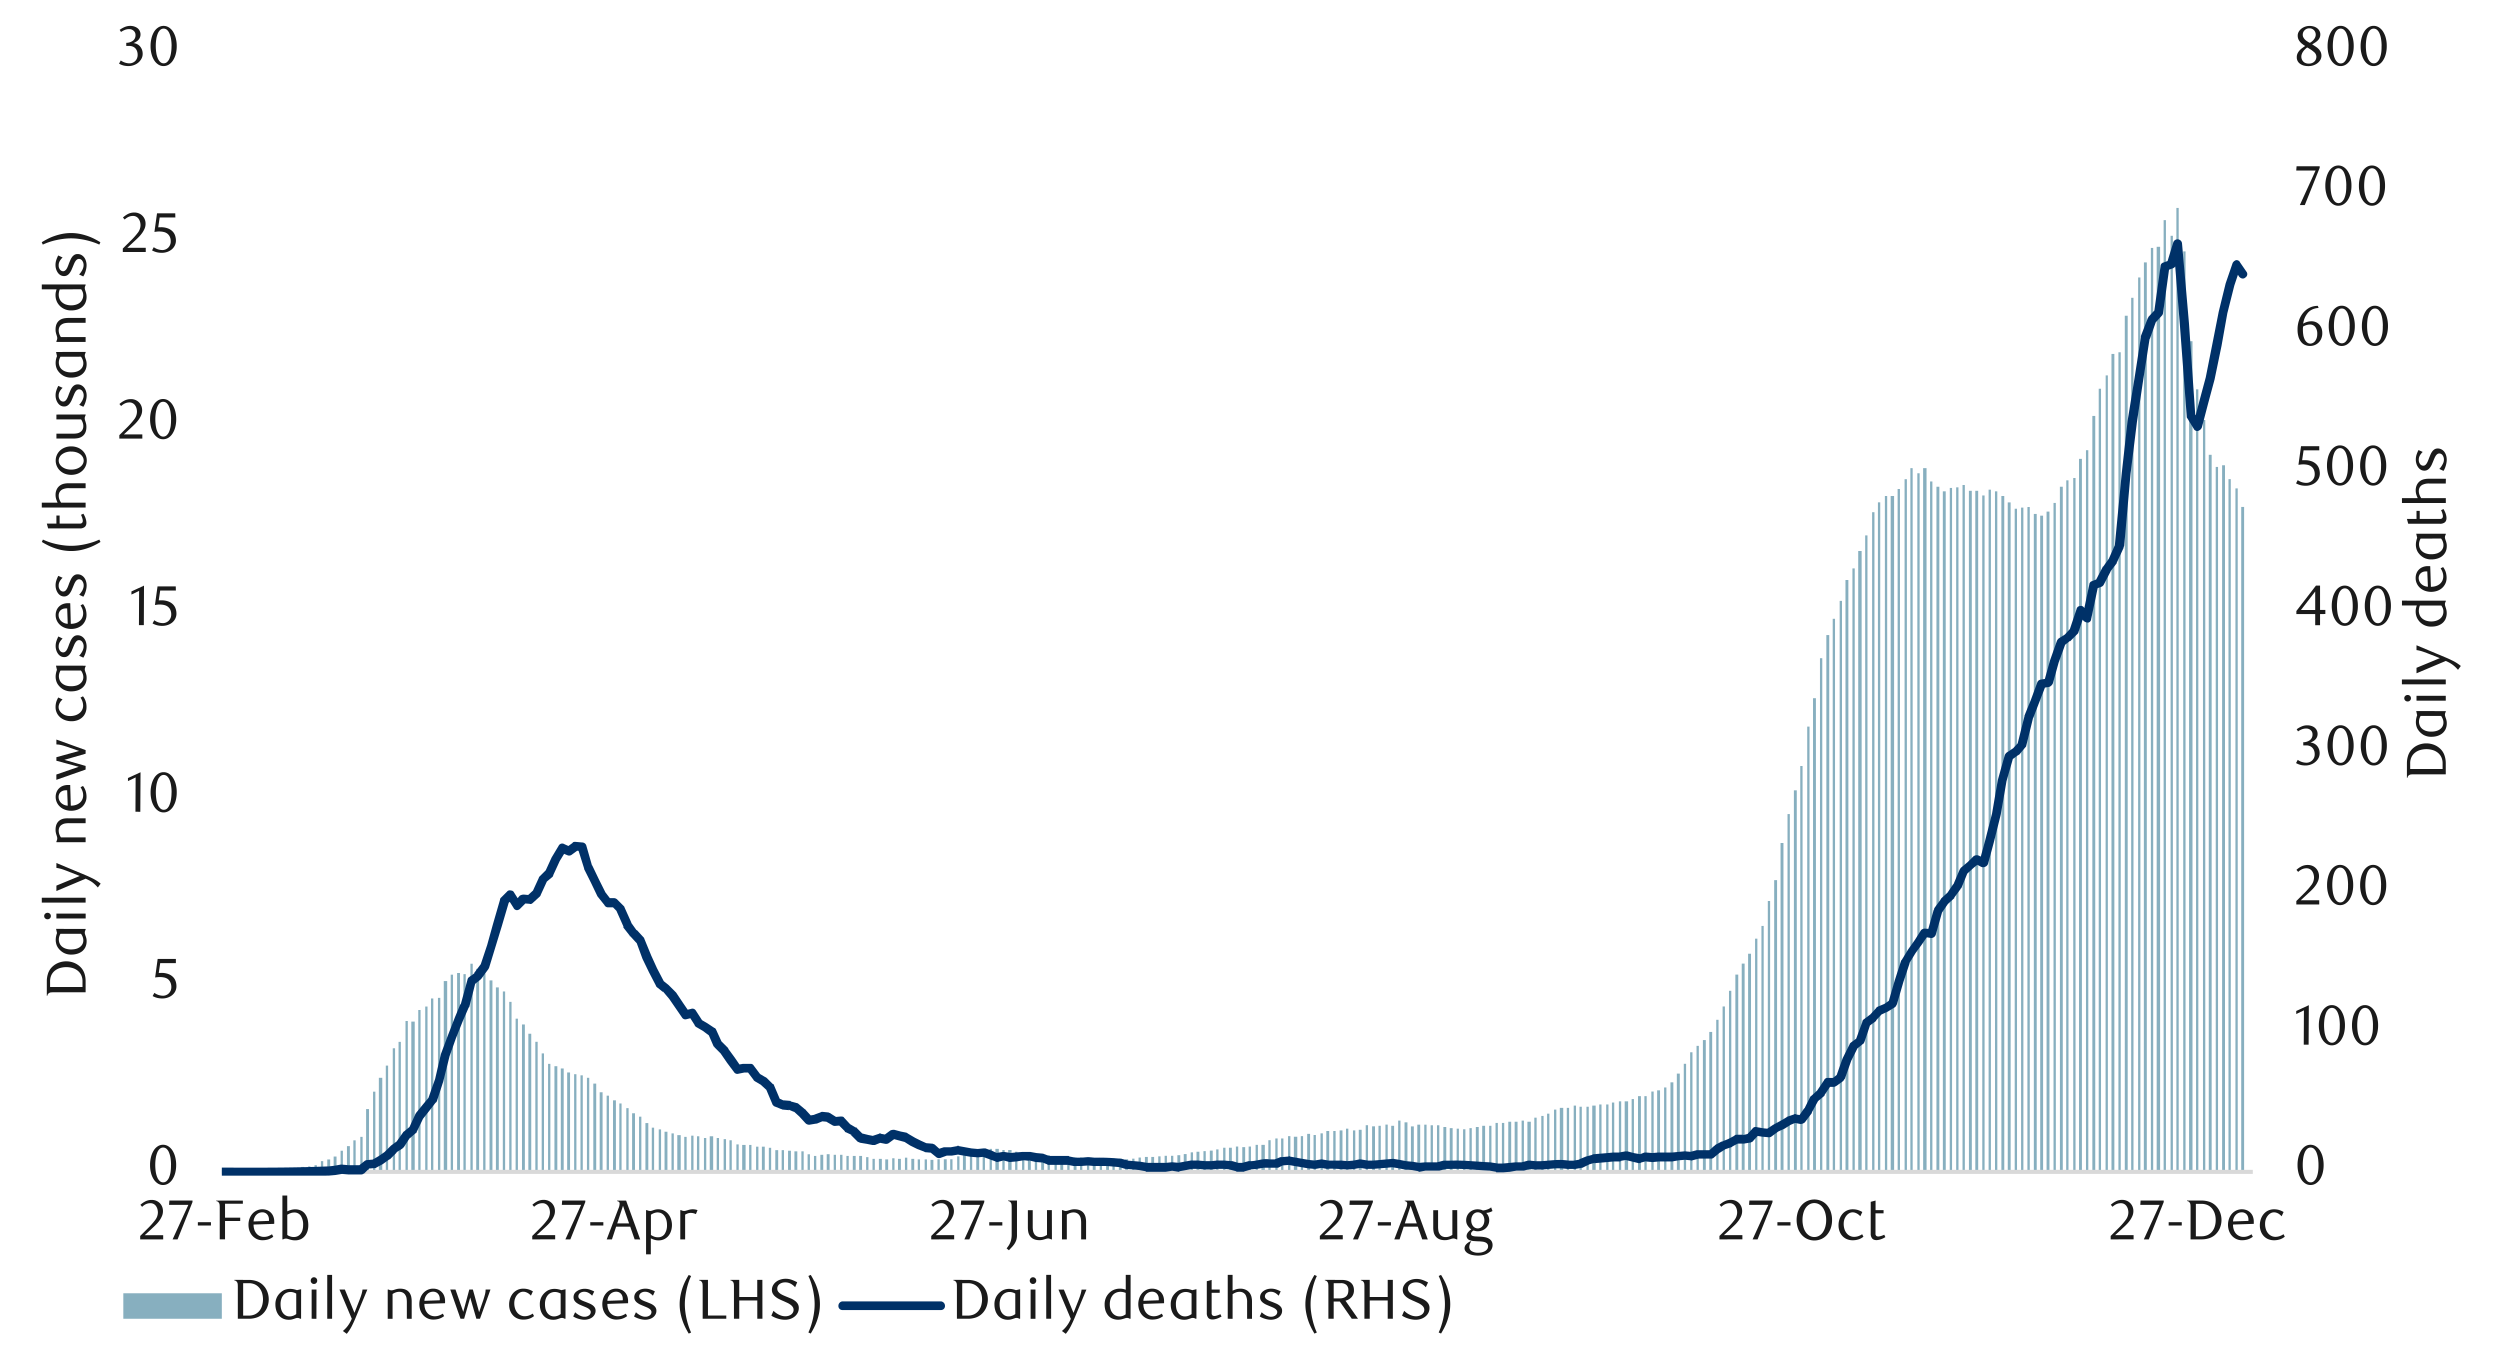 <svg id="Layer_1" data-name="Layer 1" xmlns="http://www.w3.org/2000/svg" xmlns:xlink="http://www.w3.org/1999/xlink" width="1460" height="790" viewBox="0 0 1460 790"><defs><style>.cls-1{fill:none;}.cls-2{clip-path:url(#clip-path);}.cls-3{clip-path:url(#clip-path-2);}.cls-4{fill:#87afbf;}.cls-5{fill:#d9d9d9;}.cls-6{fill:#003168;}.cls-7{fill:#1a1a1a;}</style><clipPath id="clip-path"><rect class="cls-1" x="129.55" y="30.76" width="1188.12" height="655.82"/></clipPath><clipPath id="clip-path-2"><rect class="cls-1" x="-136.77" y="-717.95" width="1725.84" height="2233.44"/></clipPath></defs><title>11</title><g class="cls-2"><g class="cls-3"><path class="cls-4" d="M1308.87,296.06h1.69V684.21h-1.69Zm-3.38-10.83h1.35v399h-1.35Zm-4.06-5.41h1.35V684.21h-1.35Zm-3.72-8.12h1.69V684.21h-1.69Zm-3.73,1h1.36v411.5H1294Zm-4.06-7.11h1.69V684.21h-1.69Zm-3.38-20.3h1.35V684.21h-1.35Zm-4.06-17.93h1.35V684.21h-1.35Zm-4.06-28.09h2V684.21h-2ZM1275,146.83h1.36V684.21H1275ZM1271,121.45h1.36V684.21H1271Zm-3.38,16.24h1.35V684.21h-1.35Zm-4.06-9.14h1.35V684.21h-1.35Zm-4.06,15.57h2V684.21h-2Zm-3.39.68h1.36V684.21h-1.36Zm-4.06,8.46h1.69v531H1252Zm-3.38,8.79H1250V684.21h-1.35Zm-4.06,11.85h1.35V684.21h-1.35Zm-3.73,10.49h1.7V684.21h-1.7Zm-3.72,21.32h1.36v478.5h-1.36Zm-4.06,1h1.69V684.21h-1.69Zm-3.38,12.52H1231v465h-1.35Zm-4.06,7.79H1227V684.21h-1.35Zm-3.73,15.9h1.7V684.21h-1.7Zm-3.72,20h1.36V684.21h-1.36Zm-4.06,5.07h1.69V684.21h-1.69Zm-3.38,11.17h1.35V684.21h-1.35Zm-4.06,1.35H1208V684.21h-1.35Zm-3.73,3.73h1.7v400H1203Zm-3.72,9.47h1.35V684.21h-1.35Zm-4.06,5.08h1.69V684.21h-1.69Zm-3.72,2.37h1.69V684.21h-1.69Zm-3.72-1h1.69V684.21h-1.69Zm-3.73-4.06h1.36V684.21H1184Zm-3.72.34h1.35V684.21h-1.35Zm-3.72.68h1.35V684.21h-1.35Zm-4.06-3.73h1.69V684.21h-1.69Zm-3.72-3.72h1.69V684.21h-1.69Zm-3.73-2.71h1.36V684.21h-1.36Zm-3.72-1h1.35v398.3h-1.35Zm-3.72,3.38H1159V684.21h-1.35Zm-4.06-2.7h1.69V684.21h-1.69Zm-3.73,0h1.7V684.21h-1.7Zm-3.72-3.39h1.36v401h-1.36Zm-3.72,1.36h1.35V684.21h-1.35Zm-3.72.33H1140V684.21h-1.35Zm-4.06,2h1.69V684.21h-1.69Zm-3.73-2.7h1.7v400h-1.7Zm-3.72-3.05h1.36v403h-1.36Zm-4.06-7.78h2V684.21h-2Zm-3.38,3h1.35V684.21h-1.35Zm-4.06-3H1117V684.21h-1.35Zm-3.39,6.43h1.36V684.21h-1.36Zm-4.06,5.75h1.36V684.21h-1.36Zm-4.06,4.06h2V684.21h-2Zm-3.38,0h1.35V684.21h-1.35Zm-4.06,3.72h1.35V684.21h-1.35Zm-3.39,5.76h1.36v385.1h-1.36Zm-4.06,13.53h1.35V684.21h-1.35Zm-4.06,9.14h2V684.21h-2Zm-3.38,10.15h1.35V684.21h-1.35Zm-4.06,6.77h1.69V684.21h-1.69Zm-3.39,12.18h1.36V684.21h-1.36Zm-4.06,10.49h1.35V684.21h-1.35Zm-3.72,9.48h1.69V684.21h-1.69Zm-3.72,13.53h1.35V684.21h-1.35Zm-4.06,23.35h1.69V684.21h-1.69Zm-3.39,16.58h1.35v259.9h-1.35Zm-4.06,23h1.35V684.21h-1.35Zm-3.72,14.21h1.69V684.21h-1.69Zm-3.72,13.87h1.35v208.8h-1.35Zm-4.07,16.92h1.7V684.21h-1.7ZM1036.12,514h1.69V684.21h-1.69Zm-3.72,12.18h1.35v158h-1.35Zm-3.72,14.55H1030V684.21h-1.35Zm-3.72,7.45h1.35v136H1025Zm-4.07,8.8h1.7V684.21h-1.7Zm-3.72,5.75h1.69V684.21h-1.69Zm-3.72,6.43h1.69V684.21h-1.69Zm-3.72,9.47h1.35V684.21h-1.35Zm-3.73,9.14h1.36v96.45H1006Zm-3.72,7.78h1.36v88.67h-1.36Zm-4.06,7.11h1.69v81.56h-1.69Zm-3.72,4.74h1.69v76.82H994.5Zm-3.72,3.38h1.35v73.44h-1.35Zm-3.73,3.73h1.36v69.71h-1.36Zm-3.72,6.76h1.36v63h-1.36ZM979.27,627H981v57.19h-1.69Zm-3.72,5.07h1.69v52.12h-1.69Zm-3.72,3h1.35v49.07h-1.35Zm-4.06,1.69h1.69v47.38h-1.69Zm-3.39.68h1.36v46.7h-1.36Zm-4.06,2.7h1.35v44h-1.35Zm-3.72,0h1.69v44H956.6Zm-3.72,1.7h1.35v42.3h-1.35Zm-4.06,1.35h2v41h-2Zm-3.39,0h1.35v41h-1.35Zm-4.06.68h1.35v40.27h-1.35ZM938,645h1.35v39.26H938Zm-4.06,0h1.35v39.26h-1.35Zm-4.07.68h2v38.58h-2Zm-3.38.67h1.35v37.91h-1.35Zm-4.06,0h1.35v37.91h-1.35Zm-3.38-.67h1.35v38.58H919ZM915,647h1.35v37.23H915Zm-4.07,0h2v37.23h-2Zm-3.38,1h1.35v36.21h-1.35Zm-4.06,2.37h1.35v33.84h-1.35Zm-3.38,1.35h1.35v32.49h-1.35Zm-4.07,1h1.36v31.48H896ZM892,655.1h2v29.11h-2Zm-3.38-.67h1.35v29.78h-1.35Zm-4.06.67h1.69v29.11h-1.69Zm-3.72,0h1.69v29.11H880.8Zm-3.73.68h1.36v28.43h-1.36Zm-3.72,0h1.36v28.43h-1.36Zm-3.72,1.69H871v26.74h-1.35Zm-4.06,0h1.69v26.74h-1.69Zm-3.72.68h1.69v26.06h-1.69Zm-3.73.68h1.36v25.38h-1.36Zm-3.72.67h1.36v24.71H854.4Zm-3.72-.34H852v25.05h-1.35Zm-4.06-.33h1.69v25.38h-1.69Zm-3.72-.68h1.69v26.06H842.9Zm-3.73-1h1.36v27.08h-1.36Zm-3.72,0h1.35v27.08h-1.35Zm-3.72-.33h1.35v27.41h-1.35Zm-4.06,0h1.69v27.41h-1.69Zm-3.72,1h1.69v26.4H824Zm-3.73-2.37h1.7v28.77h-1.7Zm-3.72-1h1.35v29.78H816.5Zm-4.06,3h1.69v26.74h-1.69Zm-3.38-.67h1.35v27.41h-1.35Zm-4.06.67h1.35v26.74H805Zm-3.73.34H803v26.4h-1.69Zm-3.72-.68h1.35v27.08h-1.35Zm-4.06,2.71h1.69v24.37h-1.69Zm-3.38.34h1.35v24h-1.35Zm-4.07-1h1.36v25.05H786Zm-3.72,1H784v24h-1.69Zm-3.72.34H780v23.69H778.6Zm-4.06,0h1.69v23.69h-1.69Zm-3.38,1.35h1.35v22.34h-1.35Zm-4.07,1h1.36v21.32h-1.36Zm-3.72-.68h1.69v22h-1.69Zm-3.72,1.35H761v20.65h-1.35Zm-4.06.34h2v20.31h-2Zm-3.39-.34h1.36v20.65H752.2Zm-4.06,1.36h1.36v19.29h-1.36Zm-3.38,0h1.35v19.29h-1.35Zm-4.06,1h1.35v18.28H740.7Zm-4.06,2.71h2v15.57h-2Zm-3.39,0h1.36v15.57h-1.36Zm-4.06,1h1.36v14.56h-1.36Zm-3.72.34h1.69v14.22h-1.69Zm-3.72-.34h1.35v14.56h-1.35Zm-4.06.68h1.69v13.88h-1.69Zm-3.39,0h1.36v13.88H714.3Zm-4.06,1h1.36v12.86h-1.36Zm-3.72.67h1.69v12.19h-1.69Zm-3.72.34h1.35v11.85H702.8Zm-4.06.34h1.69v11.51h-1.69Zm-3.39.34h1.36v11.17h-1.36Zm-4.06,1H693v10.16h-1.69Zm-3.72.68h1.69v9.48h-1.69Zm-3.72.34h1.35v9.14h-1.35Zm-3.72,0h1.35v9.14h-1.35Zm-3.73.34h1.36v8.8H676.4Zm-4.06.34H674v8.46h-1.69Zm-3.72,0h1.69v8.46h-1.69Zm-3.72.33h1.35v8.13H664.9Zm-3.72.68h1.35v7.45h-1.35Zm-4.07.34h1.7v7.11h-1.7Zm-3.72-.34h1.69v7.45h-1.69Zm-3.72,0H651v7.45h-1.35Zm-3.72,0h1.69v7.45H646Zm-3.73,0h1.36v7.45h-1.36Zm-4.06-.34h1.7v7.79h-1.7Zm-3.38,0h1.35v7.79h-1.35Zm-4.06-.34h1.35v8.13h-1.35Zm-3.72,0h1.69v8.13H627Zm-3.73-.33h1.36v8.46h-1.36Zm-4.06,0h1.7v8.46h-1.7Zm-3.38-.34h1.35v8.8h-1.35Zm-4.06-.68h1.35v9.48h-1.35Zm-3.72,0h1.69v9.48h-1.69Zm-3.73-.34h1.36v9.82h-1.36Zm-4.06-.34H602v10.16h-1.7Zm-3.38,0h1.35v10.16h-1.35Zm-4.06-1.35h1.35v11.51h-1.35Zm-4.06-1h2v12.53h-2Zm-3.39,0h1.36v12.53h-1.36Zm-4.06-.67h2v13.2h-2Zm-3.38,0h1.35v13.2h-1.35Zm-4.06.67h1.35v12.53h-1.35Zm-3.72.34h1.69v12.19h-1.69Zm-3.73,1h1.36v11.17h-1.36Zm-4.06,1.69h1.69v9.48h-1.69Zm-3.38.68h1.35v8.8H559Zm-4.06,1.69h1.35v7.11h-1.35Zm-3.72,0h1.69v7.11H551.2Zm-3.73,0h1.36v7.11h-1.36Zm-4.06.34h1.69v6.77h-1.69ZM540,677.1h1.35v7.11H540Zm-4.06,0h1.35v7.11H536Zm-3.73-.34h1.7v7.45h-1.7Zm-3.72-.68h1.36v8.13h-1.36Zm-4.06.68h1.69v7.45h-1.69Zm-3.38-.34h1.35v7.79h-1.35Zm-4.06.68h1.69v7.11H517Zm-3.73-.34H515v7.45h-1.7Zm-3.72,0h1.36v7.45h-1.36Zm-3.72-1h1.35v8.46h-1.35Zm-4.06-.68h1.69v9.14h-1.69Zm-3.72,0h1.69v9.14h-1.69Zm-3.73,0h1.36v9.14h-1.36Zm-3.72-.68H492v9.82h-1.36Zm-3.72,0h1.35v9.82H486.9Zm-4.06-.34h1.69v10.16h-1.69Zm-3.72.34h1.69v9.82h-1.69Zm-3.73.68h1.36v9.14h-1.36Zm-3.72-1H473v10.16h-1.35ZM468,672.36h1.35v11.85H468Zm-4.06,0h1.69v11.85h-1.69Zm-3.72-.34h1.69v12.19h-1.69Zm-3.73-.34h1.36v12.53h-1.36Zm-3.72,0h1.69v12.53h-1.69ZM449,670.33h1.35v13.88H449Zm-4.06-.68h1.69v14.56h-1.69Zm-3.39,0h1.36v14.56h-1.36Zm-4.06-1h1.36v15.57h-1.36Zm-4.06,0h2v15.57h-2Zm-3.38-.34h1.35v15.91h-1.35ZM426,665.93h1.35v18.28H426Zm-3.39-.67H424v19H422.6Zm-4.06-.68h1.36v19.63h-1.36Zm-4.06-1h2v20.65h-2Zm-3.38,1h1.35v19.63H411.1Zm-4.06-1h1.35v20.65H407Zm-3.39-.34H405v21h-1.36Zm-4.06.68H401v20.31h-1.36Zm-4.06-1h2v21.32h-2Zm-3.38-1h1.35v22.34h-1.35Zm-4.06-1h1.69v23.35h-1.69Zm-3.39-1.36h1.36v24.71H384.7Zm-4.06-1H382v25.72h-1.36Zm-3.72-2.71h1.69v28.43h-1.69Zm-3.72-3.72h1.35v32.15H373.2Zm-4.06-2h1.69v34.18h-1.69Zm-3.39-3h1.36v37.23h-1.36Zm-4.06-2.71H363v39.94h-1.35ZM358,642.58h1.69v41.63H358Zm-3.72-2.7h1.35v44.33h-1.35Zm-4.06-2h1.69v46.37h-1.69Zm-3.73-5.07h1.7v51.44h-1.7Zm-3.72-3.39h1.35v54.83h-1.35ZM339,628h1.35v56.18H339Zm-3.72-.68h1.35v56.86H335.3Zm-4.06-1h1.69v57.87h-1.69ZM327.51,624h1.69v60.24h-1.69Zm-3.72-1.35h1.69v61.59h-1.69Zm-3.72-1.36h1.35v63h-1.35Zm-3.72-6.09h1.35v69h-1.35Zm-3.73-6.77H314v75.81h-1.36Zm-4.06-4.73h1.69v80.54h-1.69Zm-3.72-5.42h1.69v86h-1.69Zm-3.72-3.38h1.35v89.34h-1.35Zm-3.72-9.82h1.35v99.16H297.4ZM293.67,579H295V684.21h-1.36Zm-4.06-2.37h1.69V684.21h-1.69Zm-3.72-4.06h1.69V684.21h-1.69Zm-3.72-4.06h1.35V684.21h-1.35Zm-4.06-2.7h1.69V684.21h-1.69Zm-3.39-3h1.36V684.21h-1.36Zm-4.06,6.09H272v115.4h-1.36Zm-3.72-.68h1.69V684.21h-1.69Zm-3.72,1h1.35V684.21h-1.35Zm-4.06,3.72h2V684.21h-2Zm-3.39,9.82h1.36V684.21h-1.36Zm-4.06.33h1.35V684.21h-1.35Zm-3.38,4.74h1.35v96.45h-1.35Zm-4.06,2h1.35v94.42h-1.35Zm-4.06,6.77h2v87.65h-2Zm-3.39-.34h1.36v88h-1.36Zm-4.06,12.18h1.35v75.81h-1.35Zm-3.38,3.73h1.35v72.08h-1.35Zm-4.06,10.15h1.35v61.93h-1.35Zm-4.06,7.1h2v54.83h-2Zm-3.39,8.13h1.35v46.7h-1.35Zm-4.06,10.15h1.69v36.55h-1.69Zm-3.38,16.24h1.35v20.31h-1.35Zm-4.06,2h1.35v18.28h-1.35Zm-3.73,3.39h1.7v14.89h-1.7Zm-3.72,2.7h1.35v12.19h-1.35Zm-4.06,3.39h1.69v8.8h-1.69Zm-3.72,1.69h1.69v7.11h-1.69Zm-3.72,1h1.35v6.1h-1.35Zm-3.73,2.37h1.36v3.73h-1.36Zm-3.72.68h1.35v3.05H180Zm-4.06.34h1.69v2.71h-1.69Zm-3.72.68h1.69v2h-1.69Zm-3.73,0h1.36v2h-1.36Zm-3.72.33h1.36v1.7h-1.36Zm-3.72.68h1.35v1H161Zm-4.06.34h1.69v.68H157Zm-3.72.34h1.69v.34h-1.69Zm-3.73,0h1.7v.34h-1.7Zm-3.72,0h1.36v.34h-1.36Zm-3.72,0h1.35v.34h-1.35Zm-3.72,0h1.35v.34h-1.35Zm-4.06,0H136v.34h-1.69Zm-3.73,0h1.7v.34h-1.7Zm-3.72,0h1.36v.34h-1.36Zm-30.45,0h1.35v.34H96.39Zm-3.73,0h1.7v.34h-1.7Zm-3.72,0h1.35v.34H88.94Zm-4.06,0h2v.34h-2Zm-3.38,0h1.35v.34H81.5Zm-7.45,0H75.4v.34H74.05Zm-4.06,0h1.35v.34H70Zm-4.06,0h2v.34h-2Zm-3.38,0H63.9v.34H62.55Zm-4.07,0h1.36v.34H58.48Zm-3.38,0h1.35v.34H55.1Zm-4.06,0h1.35v.34H51Zm-4.06,0h2v.34H47Zm-3.38,0H45v.34H43.6Zm-4.07,0h1.36v.34H39.53Zm-3.72,0H37.5v.34H35.81Zm-3.72,0h1.35v.34H32.09Zm-4.06,0h2v.34H28Zm-3.39,0H26v.34H24.64Zm-4.06,0h1.7v.34h-1.7Zm-3.72,0h1.69v.34H16.86Z"/></g></g><rect class="cls-5" x="129.55" y="683.19" width="1186.09" height="2.37"/><g class="cls-2"><g class="cls-3"><path class="cls-6" d="M-31.53,681.84H85.56c35.52-.36,71.12.77,106.59-.68l3-.34,3.72-.68h1l3.72.34h7.44l-2,.68,3.73-3a2.59,2.59,0,0,1,1.69-.67l3.72-.34-1,.34,4.07-2.37,3.38-2.37-.34.34,3.72-3.72.34-.34,3.72-2.71-.67.68,4.06-5.76a.33.33,0,0,1,.34-.33l3.72-3.05-.68,1,3.72-8.13c0-.33.34-.33.34-.67L247,645l3.39-4.06-.34.68,4.06-11.51,3.38-14.55,4.06-10.83,4.07-10.49,3.38-8.12v.68L273,572.2a2.58,2.58,0,0,1,.68-1.36l3.72-2.71-.68.34,4.06-5.41-.33,1,4.06-12.18,3.38-12.18L292,525.5a1.77,1.77,0,0,1,.68-1.36l3.38-3.38a2.09,2.09,0,0,1,2.37-.68,1.86,1.86,0,0,1,1.69,1l4.06,6.43-4.06-.34,3.39-4.06a4.84,4.84,0,0,1,2.37-.68l3.72.34-2,.68,4.06-3.73-.68,1,3.72-8.12c0-.34.34-.68.68-1l3.72-3.72-.67,1,3.72-8.12,4.06-6.77a2.34,2.34,0,0,1,3.38-1l3.73,1.69-2.71.34,3.72-2.71c.34-.67,1-.67,1.69-.67L340,492a2.54,2.54,0,0,1,2.37,1.7l3.39,11.84v-.34l4.06,8.46,3.72,7.45,3.38,4.4-2-1h3.73a2.94,2.94,0,0,1,2,1l3.38,3.38c.34.34.68.68.68,1L368.8,539l-.34-.34,3.38,4.74v-.34l3.73,4.06c.33.34.67.68.67,1L380.3,558l3.39,7.45,4.06,7.78-.68-.68,3.39,2.71,4.39,4.4,4.07,6.09,3.72,5.42-3.05-1,4.06-1a2.27,2.27,0,0,1,2.71,1l3.72,5.75-1-.67,4.06,2.37,4.06,2.7c.34,0,.68.34,1,1l3.39,7.44-.34-.67,3.72,3.72c.34.34.34.34.34.67l3.72,5.08,3.73,5.42-2.71-1,3.72-.68h4.4a2,2,0,0,1,2,1l4.06,5.41-.68-.67,3.39,2c.34,0,.34.33.67.33l3.73,3.73a.72.72,0,0,1,.67.67l3.73,8.8-1.36-1.35,3.73,1.69-.68-.34,4.06.34a.33.33,0,0,1,.34.34l3.72,1a1.19,1.19,0,0,1,.68.34l4.06,3.39a.33.33,0,0,1,.34.34l3.72,4.06-2.71-.68,4.06-.68h-.34l3.73-1.35a2,2,0,0,1,1.35-.34l3.38.34c.68.34,1,.34,1.36.68l3.72,2.36-1.69-.33,3.72-.34c.68,0,1.69,0,2,.67l4.06,4.4-.68-.67,3.39,2c.34,0,.68,0,.68.34l4.06,4.06-1.36-1,4.06,1,3.39.67h-1.36l4.06-1.35a1,1,0,0,1,1.36,0l3.72.68-2.37.33,4.06-3a5,5,0,0,1,2.37-.34l3.72,1,3.39.67c.34.34.67.34,1,.68l4.06,2.37,3.39,1.69,3.72,1.69-1-.34,4.07.34c.67.34,1,.34,1.35.68l3.72,3.38-2.71-.67L551.2,670h4.06l3.72-.67a.63.63,0,0,1,1,0l7.45,1.35,3.72.34h-.34l3.39-.34h1.35l3.72,1.35,3.72,1.7-1.35-.34,4.06-.68h.68l4.06.68h-.68l3.39-.34,4.06-.34h4.4l3.72.68,3.72.34c.34,0,.68.33,1,.33l3.38,1.36-1-.34H624c.34,0,.34.34.68.34l3.38.67h3.39l3.72-.33h.68l3.38.33a124,124,0,0,1,15.9.68l3.73,1h-.68l4.06.33,3.72.34,4.06.68H680.8l3.39-.34h.67l3.73.34h-.68l7.44-1.35h4.4l4.06.33h3.73l3-.33H715l4.06.33h.68l3.38,1h2.37l3.72-1c4.55.29,7.72-1.77,12.19-1h3l3.39-1.35h1l3.72-.34c.34-.34.68-.34.68,0l7.44,1.35,4.07.68,3.38.34h-.68l4.06-.68h.68l3.72.68h7.45l3.72.33h-.34l3.72-.33,3.39-.68h1l4.06.68H802l11.17-1h.67l4.06.68,3.39.67,3.72.34,4.06.68h-.68l3.73-.34h7.1l3.73-1h4.73c7.59-.25,15.11.7,22.68,1l4.4.68h3l3.72-.34,3.39-.34h3.72l3.72-1h1l3.72.33c6.65.2,11.82-1.49,19-.33h3l3.72-.68h-.68l4.06-1.69,3.72-1c.34-.34.34-.34.68-.34l3.72-.33,4.06-.34,3.73-.34h3.38l3.72-.68h1.36l3.72,1,3.72.67-1,.34,3.38-1.35h1l4.06.34h-.68l3.72-.34h8.12l3.39-.34,3.72-.34h.68l3.38.34h-.68l3.73-1h8.12l-1.36.68,3.73-3.38c.34,0,.34,0,.34-.34l3.72-2h.34l4.06-1.69-.68.34,3.72-2a1.79,1.79,0,0,1,1.36-.67h4.06l-.68.34,4.06-1-1.69,1,3.72-4.06a2.09,2.09,0,0,1,2.37-.68l4.06.68,3.39.33-2,.34,4.07-2.7,4.39-2.37,3.39-2,.34-.34,4.06-1.36a1,1,0,0,1,1.35,0l3.72.68-2.7,1,3.72-5.42v.34l3.38-6.77c.34-.34.34-.67.68-.67l4.06-3.73-.68.68,4.06-6.09a2.11,2.11,0,0,1,2-1.36H1071l-1.36.68,3.73-3-1,1.35,3.72-10.49,4.06-8.12c0-.34.34-.68.68-1l4.06-3-1,1,3.72-10.15a1.73,1.73,0,0,1,.68-1.35l4.06-3.05-.34.34,3.72-4.06c0-.34.34-.34.68-.68l4.06-1.69,3.38-2.37-1,1.35,3.72-12.85,3.72-11.51.34-.34,3.72-6.09,4.06-5.75,3.39-5.42a3.08,3.08,0,0,1,2.37-1l4.06.34-2.71,2,3.72-13.2a1.25,1.25,0,0,0,.34-1l3.72-5.07c0-.34.34-.34.34-.68l4.06-3.72-.34.34,3.39-5.08v.34l3.72-8.8c.34-.34.34-.68.68-1l4.06-3.39,3.38-3.38a3.28,3.28,0,0,1,3-.34l4.06,2-3.72,1.69L1159.3,491l4.06-15.91,3.38-19.62,4.07-14.55a4.52,4.52,0,0,1,1-1.36l4.06-2.7-.68.67,3.73-4.06-.68,1,4.06-16.25v-.34l3.72-9.13,3.73-10.15a2.49,2.49,0,0,1,2-1.7l4.06-.67-2,1.69,3.38-12.18,4.06-11.51a4.63,4.63,0,0,1,1-1.35l3.72-2.37-.34.34,3.72-4.06-.67,1,4.06-12.18a2.13,2.13,0,0,1,2-1.69,2.07,2.07,0,0,1,2.37,1l3.72,4.74-4.74,1,4.06-19.29a2.14,2.14,0,0,1,1.69-2l3.39-1.36-1.36,1,4.07-7.79a.32.32,0,0,1,.33-.33l3.39-4.74-.34.68,4.06-9.14-.34,1,4.06-42.3,3.39-30.45,4.06-25,3.72-24v-.68l4.06-10.49a1.18,1.18,0,0,0,.34-.67l4.06-4.4-.68,1.35,3.73-26.73a2.13,2.13,0,0,1,1.69-2l3.72-1.36-1.69,1.69,3.72-12.18a2.63,2.63,0,0,1,5.08.68l4.06,46.7,3.72,54.14-.34-1.35,3.72,6.09-4.73.68,3.72-14.22,3.72-13.87L1292,201l3.73-18.95,4.06-16.58,4.06-11.85a3.48,3.48,0,0,1,2-1.69,2.27,2.27,0,0,1,2.37,1.36l3.72,5.41a2.3,2.3,0,0,1-.68,3.38c-1,1-2.71.68-3.72-.67l-3.38-5.42,4.39-.34-3.72,11.17L1300.75,183l-3.38,19-4.06,19.62-3.73,13.88-3.72,14.21a3.56,3.56,0,0,1-2.37,2,2.28,2.28,0,0,1-2.37-1.35l-3.72-6.09a1.25,1.25,0,0,1-.34-1L1273,189.13l-3.72-46.7,5.08.67L1270.63,155a2.76,2.76,0,0,1-1.69,1.69l-3.72,1.35,1.69-2L1263.19,183a2.59,2.59,0,0,1-.68,1.35l-3.72,4.06.34-.68-3.72,10.49v-.67l-3.73,24-3.72,25-3.72,30.12-3.72,42.3a1.25,1.25,0,0,0-.34,1l-4.06,8.8c0,.33,0,.33-.34.67l-3.39,4.4.34-.34-4.06,7.79a2.65,2.65,0,0,1-1.35,1.35l-3.72,1.35,1.69-1.69-4.06,19.29a2.15,2.15,0,0,1-1.69,2,3.86,3.86,0,0,1-2.71-1l-3.72-4.74,4.73-.68-4.06,12.18c0,.34-.34.68-.67,1l-4.07,4.06h-.33l-3.39,2.71,1-1.36-4.06,11.17-3.39,12.18a3.93,3.93,0,0,1-2,2l-4.06.68,2-1.69-4.06,10.49-3.38,8.8v-.34l-4.06,16.58c0,.34-.34.68-.68,1l-3.38,4.06c-.34,0-.34.33-.68.33l-3.72,2.71,1-1.69-4.06,14.21-3.38,19.63-4.06,16.24L1161,504.52a2.79,2.79,0,0,1-1.69,1.69,2.88,2.88,0,0,1-2.37,0l-3.72-2,3-.34-3.72,3-4.06,3.73.68-1-3.72,9.14c-.34,0-.34,0-.34.34l-3.73,5.07v.34l-4.06,3.72.34-.34-3.72,5.42.34-.68-3.72,13.2a2.85,2.85,0,0,1-2.71,2l-4.06-.68,2.37-1-3.73,5.41-3.72,5.08-3.72,6.09.34-.34-3.72,11.17-3.73,12.86a7.58,7.58,0,0,1-1,1.69l-4.4,2.71-3.72,1.69.67-.68-3.72,4.06v.34l-4.06,3,.68-1-3.39,10.15c-.34.68-.34,1-1,1.36l-3.72,3,.67-.67-3.72,7.44-3.72,10.49c-.34.34-.68,1-1,1.36l-3.72,2.7c-.68.34-1,.68-1.69.68h-3.72l2.36-1.35-4.06,6.09c0,.34,0,.34-.34.67l-4.06,3.39.68-.68-3.72,6.77V650l-4.06,5.41a3.84,3.84,0,0,1-2.71,1l-3.38-.68,1.35-.34-4.06,1.69.68-.33-3.73,2.36-3.72,1.7-4.06,3a2.52,2.52,0,0,1-1.69.34l-3.72-.34-4.06-.68,2.36-.67-3.38,3.72c-.34.68-1,.68-1.35,1l-4.06.67h-4.4l1.35-.34-3.72,2-.34.34-4.06,1.36.68-.34-3.73,2.37.34-.34-4.06,3.38a2.52,2.52,0,0,1-1.69.34h-6.77l-3.72,1c-.34,0-.68.33-1,0l-3.72-.34h.68l-4.06.34-3.73.67h-7.78l-3.38.34h-.68l-3.72-.34,1-.34-3.72,1c-.34.34-.68.34-1.35.34l-8.12-2h1.35l-3.72.67a.33.33,0,0,1-.34.34h-3.72l-7.45.68-4.06.34.68-.34-3.39,1-4.06,2h-.34l-3.72.67h-4.74l-3.38-.34h-3.38l-4.07.34-3.72.34h-4.4l-3.38-.34h.68l-3.73,1h-4.4l-3.72.67-4.06.34H874a.33.33,0,0,1-.34-.34l-3.72-.67c-7.45-.31-14.87-1.24-22.34-1h-3l-4.06,1h-8.12l-3.39.67c-.34,0-.68,0-.68-.33l-3.72-.68-4.4-.34-3.38-.68-4.06-.67h.68l-3.39.34-8.12.67h-4.06l-4.06-.67h1l-3.72.67c-5,.86-10.62-.5-16.24,0l-3.72-.67h1l-3.72.67h-1l-3.72-.34-3.72-.67-4.06-.68-3.73-.68h1l-4.06.34.68-.34-3.39,1.7H738l-4.06.67-3.72.34h.34l-3.39,1a1.16,1.16,0,0,0-.67.33h-4.06a1.2,1.2,0,0,1-.68-.33l-3.72-1h.67l-3.72-.34h-3.72l-3.72.34h-4.4l-3.39-.34h-3.38l-7.45,1.36c-.33.33-.33.33-.67.33l-4.06-.67h.67l-4.06.67H669.3l-.34-.33-3.72-.68-3.39-.34-4.06-.34h-.68l-3.38-1h.34l-7.45-.68h-7.78l-3.72-.34h.68l-4.4.34H627l-3.39-.68H612.45a1.25,1.25,0,0,1-1-.34l-3.38-1.35.67.34-4.06-.34-4.06-1,.34.33-3.05-.33-4.06.67-3.72.34h-.68l-3.72-1h.68l-3.72,1c-.68,0-1,0-1.36-.34l-7.44-2.7h1l-3.72.33h-.34l-4.06-.33-4.06-.68-3.72-.68h1l-4.06.68h-3l-3.73,1.35a2.63,2.63,0,0,1-2.7-.67l-3.72-3,1.69.68-4.06-.34a1.19,1.19,0,0,1-.68-.34L535.63,671l-4.06-2-3.72-2.37.67.34-7.44-2,2-.34-3.72,2.71A2.89,2.89,0,0,1,517,668l-3.39-.67L515,667l-4.06,1.69h-1.36l-3.38-.68-4.06-.67c-.34-.34-1-.34-1.36-.68l-4.06-4.06,1,.34-3.72-1.7a.72.72,0,0,1-.68-.67l-4.06-4.06,2.37.67-3.73.34a2.53,2.53,0,0,1-1.69-.34l-4.06-2.37,1.36.34-3.73-.34,1.36-.33-4.06,1.69h-.34l-4.06.68a3.05,3.05,0,0,1-2.37-1l-3.72-4.06.33.34-3.72-3.39.68.68L460.5,648l.34.34-3.72-.34c-.34,0-.68-.34-1-.34L452,646c-.33-.34-1-1-1-1.36l-3.72-8.8.67,1-4.06-3.72.34.34-3.38-2c-.34-.34-.68-.34-.68-.68l-4.06-5.42,2,1h-3.38l-3.39.68a2.28,2.28,0,0,1-2.71-1l-4.06-5.41-3.72-5.42.34.34-3.72-3.72c-.34-.34-.34-.68-.68-.68l-3.38-7.78.67,1.35L410.42,602l-4.06-2.36c-.34-.34-.68-.68-.68-1L402,592.84l3.05,1.35-4.06,1a2.28,2.28,0,0,1-2.71-1l-7.45-10.83-3.72-4.4v.34l-3.38-2.71c-.34-.33-.68-.67-.68-1L379,567.8,375.23,560l-3.73-10.15.34,1-3.72-4.06c-.34,0-.34,0-.34-.34l-3.72-4.74v-.68L360,531.93l.68.67L357,528.88l1.7,1h-3.73a2.29,2.29,0,0,1-2-1.36l-4.06-5.07-3.72-7.79-4.06-8.12v-.34l-3.72-11.84,2.37,1.69-4.07-.34,2-.34-3.72,2.71a2.53,2.53,0,0,1-2.7.34l-4.07-1.69,3.39-1-3.72,6.09-3.73,8.12c0,.34-.33.68-.33,1l-4.07,3.38.68-.67-3.72,8.12c0,.34-.34.68-.68,1l-3.72,3.39c-.68.67-1.35,1-2,.67l-4.06-.33,2.37-.68-3.73,3.72a2.9,2.9,0,0,1-2,1,2.29,2.29,0,0,1-2-1.36l-4.06-6.43,4.06.68-3.38,3.38.68-1L293,541.06l-7.45,24.37c-.34.34-.34.67-.68,1l-3.72,5.08-.67.68-3.39,2.7.68-1.35-3.72,14.55-.34.34-3.39,7.78-4.06,10.15-3.72,10.49-3.72,14.89-3.72,11.51c-.34.34-.34.68-.68.68l-3.39,4.4L247,653.41l.34-.68-4.06,8.46a.73.73,0,0,1-.68.68l-3.38,3,.34-.68L235.81,670c-.34.34-.68.34-.68.68L231.41,673h.34L228,676.76c-.34.34-.34.34-.67.34l-3.73,2.71-3.72,2a1.24,1.24,0,0,1-1,.34l-4.06.33,1.35-.67-3.38,3.38c-.68.34-1,.68-1.7.68h-7.78l-4.06-.34h.68l-4.06.68-3.73.33c-34.1.7-68.39.19-102.53.34H-31.53a2.67,2.67,0,0,1-2.71-2.7,2.62,2.62,0,0,1,2.71-2.37"/></g></g><path class="cls-7" d="M1357,680.34a18.31,18.31,0,0,1-.57,4.71,12.46,12.46,0,0,1-1.61,3.71,7.82,7.82,0,0,1-2.43,2.43,5.77,5.77,0,0,1-3.07.85,5.57,5.57,0,0,1-3-.87,7.89,7.89,0,0,1-2.39-2.42,12.65,12.65,0,0,1-1.6-3.7,18.19,18.19,0,0,1-.57-4.68,18.74,18.74,0,0,1,.57-4.75,13.11,13.11,0,0,1,1.58-3.75,7.64,7.64,0,0,1,2.4-2.46,5.63,5.63,0,0,1,3-.87,5.7,5.7,0,0,1,3.07.87,7.93,7.93,0,0,1,2.43,2.46,12.65,12.65,0,0,1,1.61,3.74A18.47,18.47,0,0,1,1357,680.34Zm-3,0a25.72,25.72,0,0,0-.29-4,14.65,14.65,0,0,0-.87-3.26,6.09,6.09,0,0,0-1.44-2.16,3,3,0,0,0-4,0,6.09,6.09,0,0,0-1.44,2.14,14.36,14.36,0,0,0-.87,3.23,28.22,28.22,0,0,0,0,8.07,13.73,13.73,0,0,0,.89,3.22,6.14,6.14,0,0,0,1.45,2.14,2.84,2.84,0,0,0,2,.78,2.93,2.93,0,0,0,2-.78,5.88,5.88,0,0,0,1.45-2.14,14.32,14.32,0,0,0,.87-3.21A24.81,24.81,0,0,0,1354,680.39Z"/><path class="cls-7" d="M1345.39,610.1l.1-20.05-4.48,2.14v-1.78l7.35-3.39-.13,23.08Z"/><path class="cls-7" d="M1369.46,598.79a18.31,18.31,0,0,1-.57,4.71,12.72,12.72,0,0,1-1.61,3.71,7.93,7.93,0,0,1-2.43,2.43,5.78,5.78,0,0,1-3.08.85,5.56,5.56,0,0,1-3-.87,8,8,0,0,1-2.4-2.42,12.64,12.64,0,0,1-1.59-3.7,18.18,18.18,0,0,1-.58-4.68,18.73,18.73,0,0,1,.58-4.75,13.3,13.3,0,0,1,1.58-3.76,7.51,7.51,0,0,1,2.4-2.45,5.63,5.63,0,0,1,3-.88,5.72,5.72,0,0,1,3.08.88,8,8,0,0,1,2.43,2.45,13.1,13.1,0,0,1,1.61,3.75A18.47,18.47,0,0,1,1369.46,598.79Zm-3,.05a27,27,0,0,0-.29-4.05,14.11,14.11,0,0,0-.88-3.26,5.94,5.94,0,0,0-1.43-2.16,3,3,0,0,0-4,0,6,6,0,0,0-1.44,2.14,14.36,14.36,0,0,0-.87,3.23,27.22,27.22,0,0,0,0,8.06,13.35,13.35,0,0,0,.89,3.23,6,6,0,0,0,1.45,2.14,2.84,2.84,0,0,0,2,.78,2.93,2.93,0,0,0,2-.78,5.75,5.75,0,0,0,1.44-2.14,13.79,13.79,0,0,0,.88-3.21A26.12,26.12,0,0,0,1366.43,598.84Z"/><path class="cls-7" d="M1388.82,598.79a18.31,18.31,0,0,1-.57,4.71,12.72,12.72,0,0,1-1.61,3.71,7.93,7.93,0,0,1-2.43,2.43,5.81,5.81,0,0,1-3.08.85,5.56,5.56,0,0,1-3-.87,8,8,0,0,1-2.4-2.42,12.64,12.64,0,0,1-1.59-3.7,18.18,18.18,0,0,1-.58-4.68,18.73,18.73,0,0,1,.58-4.75,13.3,13.3,0,0,1,1.58-3.76,7.58,7.58,0,0,1,2.39-2.45,5.69,5.69,0,0,1,3-.88,5.75,5.75,0,0,1,3.08.88,8,8,0,0,1,2.43,2.45,13.1,13.1,0,0,1,1.61,3.75A18.47,18.47,0,0,1,1388.82,598.79Zm-3,.05a27,27,0,0,0-.29-4.05,14.11,14.11,0,0,0-.88-3.26,5.94,5.94,0,0,0-1.43-2.16,3,3,0,0,0-4,0,6.07,6.07,0,0,0-1.43,2.14,14.36,14.36,0,0,0-.87,3.23,27.22,27.22,0,0,0,0,8.06,13.35,13.35,0,0,0,.89,3.23,6,6,0,0,0,1.45,2.14,2.84,2.84,0,0,0,2,.78,2.89,2.89,0,0,0,2-.78,5.65,5.65,0,0,0,1.45-2.14,13.79,13.79,0,0,0,.88-3.21A26.12,26.12,0,0,0,1385.79,598.84Z"/><path class="cls-7" d="M1341.05,528.21v-2l4.34-4.31a41.34,41.34,0,0,0,4.37-4.93,7.45,7.45,0,0,0,1.63-4.39,7.29,7.29,0,0,0-.32-2.19,5.62,5.62,0,0,0-.87-1.75,3.87,3.87,0,0,0-3.19-1.56,6.07,6.07,0,0,0-2.67.58,8.11,8.11,0,0,0-2.21,1.53l-1-1.19a12.75,12.75,0,0,1,3.16-2.15,8.34,8.34,0,0,1,3.49-.71,6.91,6.91,0,0,1,2.54.47,6.29,6.29,0,0,1,2.07,1.35,6.36,6.36,0,0,1,1.4,2.07,6.73,6.73,0,0,1,.51,2.65,7.23,7.23,0,0,1-.58,2.88,13.09,13.09,0,0,1-1.41,2.54,18.28,18.28,0,0,1-1.78,2.16c-.63.64-1.19,1.2-1.7,1.66l-5.2,4.83h10.8v2.44Z"/><path class="cls-7" d="M1374.27,516.9a17.87,17.87,0,0,1-.58,4.71,12.46,12.46,0,0,1-1.61,3.71,7.89,7.89,0,0,1-2.43,2.42,5.76,5.76,0,0,1-3.07.86,5.56,5.56,0,0,1-3-.87,8.07,8.07,0,0,1-2.4-2.43,12.46,12.46,0,0,1-1.59-3.69,17.75,17.75,0,0,1-.58-4.68,18.24,18.24,0,0,1,.58-4.75,13.59,13.59,0,0,1,1.57-3.76,7.71,7.71,0,0,1,2.4-2.45,5.74,5.74,0,0,1,6.11,0,8,8,0,0,1,2.43,2.45,12.76,12.76,0,0,1,1.61,3.74A18.11,18.11,0,0,1,1374.27,516.9Zm-3,0a25.86,25.86,0,0,0-.3-4.05,13.55,13.55,0,0,0-.87-3.25,5.86,5.86,0,0,0-1.43-2.16,3,3,0,0,0-4,0,5.94,5.94,0,0,0-1.43,2.14,14.36,14.36,0,0,0-.87,3.23,27.22,27.22,0,0,0,0,8.06,13.35,13.35,0,0,0,.89,3.23,6,6,0,0,0,1.45,2.14,2.86,2.86,0,0,0,2,.77,2.93,2.93,0,0,0,2-.77,5.85,5.85,0,0,0,1.45-2.14,13.33,13.33,0,0,0,.87-3.21A24.9,24.9,0,0,0,1371.24,516.94Z"/><path class="cls-7" d="M1393.56,516.9a18.31,18.31,0,0,1-.57,4.71,12.72,12.72,0,0,1-1.61,3.71,7.89,7.89,0,0,1-2.43,2.42,5.78,5.78,0,0,1-3.07.86,5.57,5.57,0,0,1-3-.87,8.07,8.07,0,0,1-2.4-2.43,12.46,12.46,0,0,1-1.59-3.69,18.19,18.19,0,0,1-.57-4.68,18.69,18.69,0,0,1,.57-4.75,13.3,13.3,0,0,1,1.58-3.76,7.6,7.6,0,0,1,2.4-2.45,5.55,5.55,0,0,1,3-.88,5.63,5.63,0,0,1,3.07.88,8,8,0,0,1,2.43,2.45,13,13,0,0,1,1.61,3.74A18.55,18.55,0,0,1,1393.56,516.9Zm-3,0a27.17,27.17,0,0,0-.29-4.05,14.55,14.55,0,0,0-.87-3.25,6,6,0,0,0-1.44-2.16,3,3,0,0,0-4,0,6,6,0,0,0-1.44,2.14,14.36,14.36,0,0,0-.87,3.23,27.22,27.22,0,0,0,0,8.06,13.35,13.35,0,0,0,.89,3.23,6.24,6.24,0,0,0,1.45,2.14,2.88,2.88,0,0,0,2,.77,3,3,0,0,0,2-.77,6,6,0,0,0,1.45-2.14,14.32,14.32,0,0,0,.87-3.21A26.16,26.16,0,0,0,1390.53,516.94Z"/><path class="cls-7" d="M1349.28,433.65a5.71,5.71,0,0,1,2.21.61,5.54,5.54,0,0,1,1.69,1.35,6.28,6.28,0,0,1,1.1,1.92,6.78,6.78,0,0,1,.4,2.37,5.94,5.94,0,0,1-.69,2.82,7.73,7.73,0,0,1-1.85,2.27,8.37,8.37,0,0,1-2.66,1.51,9.05,9.05,0,0,1-3.13.55,13.06,13.06,0,0,1-2.59-.28,10.86,10.86,0,0,1-2.88-1.14l1-1.88a8.81,8.81,0,0,0,5.14,1.68,4.6,4.6,0,0,0,1.78-.36,5,5,0,0,0,1.53-1,4.88,4.88,0,0,0,1.07-1.55,5.05,5.05,0,0,0,.39-2,6,6,0,0,0-.39-2.26,4.77,4.77,0,0,0-1.05-1.63,4.28,4.28,0,0,0-1.57-1,5.59,5.59,0,0,0-1.93-.33h-1.74v-1.84a6.5,6.5,0,0,0,3.88-1.22,4,4,0,0,0,1.52-3.36,3.17,3.17,0,0,0-1.07-2.47,3.8,3.8,0,0,0-2.59-.95,7,7,0,0,0-2.43.41,10.64,10.64,0,0,0-2.37,1.27l-.79-1.25a14.24,14.24,0,0,1,3-1.68,8.14,8.14,0,0,1,3.16-.63,7.65,7.65,0,0,1,2.46.38,6,6,0,0,1,1.9,1,4.78,4.78,0,0,1,1.37,5.4,4.81,4.81,0,0,1-.89,1.41,5.25,5.25,0,0,1-1.31,1.07A10.44,10.44,0,0,1,1349.28,433.65Z"/><path class="cls-7" d="M1374.53,435.34a18.34,18.34,0,0,1-.57,4.72,12.84,12.84,0,0,1-1.61,3.71,7.89,7.89,0,0,1-2.43,2.42,5.79,5.79,0,0,1-3.08.86,5.49,5.49,0,0,1-3-.88,8,8,0,0,1-2.4-2.42,12.46,12.46,0,0,1-1.59-3.69,18.2,18.2,0,0,1-.58-4.69,18.65,18.65,0,0,1,.58-4.74,13.18,13.18,0,0,1,1.58-3.76,7.64,7.64,0,0,1,2.4-2.46,5.62,5.62,0,0,1,3-.87,5.71,5.71,0,0,1,3.08.87,8,8,0,0,1,2.43,2.46,12.92,12.92,0,0,1,1.61,3.74A18.53,18.53,0,0,1,1374.53,435.34Zm-3,.05a27,27,0,0,0-.29-4.05,14.11,14.11,0,0,0-.88-3.26,5.81,5.81,0,0,0-1.43-2.15,3,3,0,0,0-4,0,5.87,5.87,0,0,0-1.44,2.14,14.27,14.27,0,0,0-.87,3.22,27.29,27.29,0,0,0,0,8.07,13.35,13.35,0,0,0,.89,3.23,6.24,6.24,0,0,0,1.45,2.14,2.88,2.88,0,0,0,2,.77,3,3,0,0,0,2-.77,5.83,5.83,0,0,0,1.44-2.14,13.79,13.79,0,0,0,.88-3.21A26.16,26.16,0,0,0,1371.5,435.39Z"/><path class="cls-7" d="M1393.92,435.34a18.34,18.34,0,0,1-.57,4.72,12.57,12.57,0,0,1-1.61,3.71,7.89,7.89,0,0,1-2.43,2.42,5.78,5.78,0,0,1-3.07.86,5.5,5.5,0,0,1-3-.88,8,8,0,0,1-2.39-2.42,12.73,12.73,0,0,1-1.6-3.69,18.21,18.21,0,0,1-.57-4.69,18.66,18.66,0,0,1,.57-4.74,13.47,13.47,0,0,1,1.58-3.76,7.74,7.74,0,0,1,2.4-2.46,5.63,5.63,0,0,1,3-.87,5.7,5.7,0,0,1,3.07.87,8,8,0,0,1,2.43,2.46,12.65,12.65,0,0,1,1.61,3.74A18.53,18.53,0,0,1,1393.92,435.34Zm-3,.05a25.67,25.67,0,0,0-.3-4.05,14.65,14.65,0,0,0-.87-3.26,5.83,5.83,0,0,0-1.44-2.15,3,3,0,0,0-4,0,5.85,5.85,0,0,0-1.43,2.14,13.74,13.74,0,0,0-.88,3.22,28.22,28.22,0,0,0,0,8.07,13.82,13.82,0,0,0,.89,3.23,6.24,6.24,0,0,0,1.45,2.14,2.88,2.88,0,0,0,2,.77,3,3,0,0,0,2-.77,6,6,0,0,0,1.45-2.14,14.32,14.32,0,0,0,.87-3.21A24.9,24.9,0,0,0,1390.9,435.39Z"/><path class="cls-7" d="M1354.91,358.61v6.49h-2.83v-6.49h-11v-1.78L1352.51,342h2.4v14.22H1358v2.37Zm-2.83-13.17-8.33,10.8h8.33Z"/><path class="cls-7" d="M1377,353.79a18.26,18.26,0,0,1-.57,4.71,12.72,12.72,0,0,1-1.61,3.71,7.82,7.82,0,0,1-2.43,2.43,5.79,5.79,0,0,1-3.08.86,5.57,5.57,0,0,1-3-.88,8,8,0,0,1-2.4-2.42,12.64,12.64,0,0,1-1.59-3.7,18.07,18.07,0,0,1-.58-4.68,18.65,18.65,0,0,1,.58-4.74,13.06,13.06,0,0,1,1.58-3.76,7.44,7.44,0,0,1,2.4-2.46,5.62,5.62,0,0,1,3-.87,5.71,5.71,0,0,1,3.08.87,7.93,7.93,0,0,1,2.43,2.46,12.92,12.92,0,0,1,1.61,3.74A18.53,18.53,0,0,1,1377,353.79Zm-3,0a27,27,0,0,0-.29-4,14.11,14.11,0,0,0-.88-3.26,5.94,5.94,0,0,0-1.43-2.16,3,3,0,0,0-4,0,6,6,0,0,0-1.44,2.14,14.36,14.36,0,0,0-.87,3.23,27.29,27.29,0,0,0,0,8.07,13.26,13.26,0,0,0,.89,3.22,6,6,0,0,0,1.45,2.14,2.84,2.84,0,0,0,2,.78,2.93,2.93,0,0,0,2-.78,5.75,5.75,0,0,0,1.44-2.14,13.79,13.79,0,0,0,.88-3.21A26,26,0,0,0,1374,353.84Z"/><path class="cls-7" d="M1396.3,353.79a18.25,18.25,0,0,1-.58,4.71,12.46,12.46,0,0,1-1.61,3.71,7.82,7.82,0,0,1-2.43,2.43,5.78,5.78,0,0,1-3.07.86,5.55,5.55,0,0,1-3-.88,8,8,0,0,1-2.4-2.42,12.92,12.92,0,0,1-1.6-3.7,18.08,18.08,0,0,1-.57-4.68,18.66,18.66,0,0,1,.57-4.74,13.34,13.34,0,0,1,1.58-3.76,7.64,7.64,0,0,1,2.4-2.46,5.63,5.63,0,0,1,3-.87,5.7,5.7,0,0,1,3.07.87,7.93,7.93,0,0,1,2.43,2.46,12.65,12.65,0,0,1,1.61,3.74A18.52,18.52,0,0,1,1396.3,353.79Zm-3,0a25.67,25.67,0,0,0-.3-4,14.65,14.65,0,0,0-.87-3.26,6.07,6.07,0,0,0-1.43-2.16,3,3,0,0,0-4,0,5.94,5.94,0,0,0-1.43,2.14,13.83,13.83,0,0,0-.88,3.23,28.22,28.22,0,0,0,0,8.07,13.73,13.73,0,0,0,.89,3.22,6.14,6.14,0,0,0,1.45,2.14,2.85,2.85,0,0,0,2,.78,2.91,2.91,0,0,0,2-.78,5.88,5.88,0,0,0,1.45-2.14,14.32,14.32,0,0,0,.87-3.21A24.77,24.77,0,0,0,1393.27,353.84Z"/><path class="cls-7" d="M1354.45,263h-9.16l-.85,5.76.72,0c.25,0,.49,0,.73,0a11.32,11.32,0,0,1,4.33.72,7.55,7.55,0,0,1,2.73,1.85,6.52,6.52,0,0,1,1.42,2.48,9.34,9.34,0,0,1,.41,2.65,6.5,6.5,0,0,1-.68,3,7.06,7.06,0,0,1-1.81,2.28,8.37,8.37,0,0,1-2.63,1.44,9.72,9.72,0,0,1-3.15.51,12.77,12.77,0,0,1-2.68-.28,11.22,11.22,0,0,1-2.95-1.13l1-1.88A8.68,8.68,0,0,0,1347,282a4.58,4.58,0,0,0,1.76-.36,4.86,4.86,0,0,0,1.55-1,5,5,0,0,0,1.08-1.58,4.89,4.89,0,0,0,.41-2,6.24,6.24,0,0,0-.59-2.92,4.88,4.88,0,0,0-1.53-1.79,5.71,5.71,0,0,0-2.14-.91,11.85,11.85,0,0,0-3.88-.16c-.5.05-1,.11-1.37.18l1.51-10.87h10.64Z"/><path class="cls-7" d="M1374.2,271.9a18.26,18.26,0,0,1-.57,4.71,12.46,12.46,0,0,1-1.61,3.71,7.82,7.82,0,0,1-2.43,2.43,5.77,5.77,0,0,1-3.07.85,5.57,5.57,0,0,1-3-.87,8,8,0,0,1-2.4-2.42,12.91,12.91,0,0,1-1.59-3.7,18.13,18.13,0,0,1-.57-4.68,18.74,18.74,0,0,1,.57-4.75,13.11,13.11,0,0,1,1.58-3.75,7.54,7.54,0,0,1,2.4-2.46,5.63,5.63,0,0,1,3-.87,5.7,5.7,0,0,1,3.07.87,7.93,7.93,0,0,1,2.43,2.46,12.65,12.65,0,0,1,1.61,3.74A18.47,18.47,0,0,1,1374.2,271.9Zm-3,.05a25.72,25.72,0,0,0-.29-4.05,14.65,14.65,0,0,0-.87-3.26,6.09,6.09,0,0,0-1.44-2.16,3,3,0,0,0-4,0,6.09,6.09,0,0,0-1.44,2.14,14.36,14.36,0,0,0-.87,3.23,28.22,28.22,0,0,0,0,8.07,13.73,13.73,0,0,0,.89,3.22,6.14,6.14,0,0,0,1.45,2.14,2.84,2.84,0,0,0,2,.78,2.93,2.93,0,0,0,2-.78,5.88,5.88,0,0,0,1.45-2.14,14.32,14.32,0,0,0,.87-3.21A24.81,24.81,0,0,0,1371.17,272Z"/><path class="cls-7" d="M1393.56,271.9a18.26,18.26,0,0,1-.57,4.71,12.72,12.72,0,0,1-1.61,3.71,7.82,7.82,0,0,1-2.43,2.43,5.77,5.77,0,0,1-3.07.85,5.57,5.57,0,0,1-3-.87,8,8,0,0,1-2.4-2.42,12.64,12.64,0,0,1-1.59-3.7,18.13,18.13,0,0,1-.57-4.68,18.74,18.74,0,0,1,.57-4.75,13.11,13.11,0,0,1,1.58-3.75,7.54,7.54,0,0,1,2.4-2.46,5.63,5.63,0,0,1,3-.87,5.7,5.7,0,0,1,3.07.87,7.93,7.93,0,0,1,2.43,2.46,12.92,12.92,0,0,1,1.61,3.74A18.47,18.47,0,0,1,1393.56,271.9Zm-3,.05a27,27,0,0,0-.29-4.05,14.65,14.65,0,0,0-.87-3.26,6.09,6.09,0,0,0-1.44-2.16,3,3,0,0,0-4,0,6,6,0,0,0-1.44,2.14,14.36,14.36,0,0,0-.87,3.23,27.29,27.29,0,0,0,0,8.07,13.26,13.26,0,0,0,.89,3.22,6.14,6.14,0,0,0,1.45,2.14,2.84,2.84,0,0,0,2,.78,2.93,2.93,0,0,0,2-.78,5.88,5.88,0,0,0,1.45-2.14,14.32,14.32,0,0,0,.87-3.21A26,26,0,0,0,1390.53,272Z"/><path class="cls-7" d="M1354.05,179.86a9.71,9.71,0,0,0-3,.59,8.2,8.2,0,0,0-2.16,1.19,7.26,7.26,0,0,0-1.45,1.49,16.18,16.18,0,0,0-1,1.54,10.63,10.63,0,0,0-.86,2.05,13.5,13.5,0,0,0-.53,2.29,10.62,10.62,0,0,1,2.52-1.07,9.28,9.28,0,0,1,2.36-.31,6.4,6.4,0,0,1,2.43.46,5.92,5.92,0,0,1,2,1.35,6.33,6.33,0,0,1,1.37,2.17,8.37,8.37,0,0,1,.49,2.93,7.89,7.89,0,0,1-.61,3.21,7.15,7.15,0,0,1-1.61,2.36,7.07,7.07,0,0,1-2.29,1.45,7.53,7.53,0,0,1-2.64.49,7.3,7.3,0,0,1-2.84-.56,5.93,5.93,0,0,1-2.32-1.74,8.87,8.87,0,0,1-1.57-3,14.61,14.61,0,0,1-.57-4.33,16,16,0,0,1,.92-5.53,13.66,13.66,0,0,1,2.52-4.38,11.42,11.42,0,0,1,3.75-2.88,10.64,10.64,0,0,1,4.66-1ZM1345,190.69c0,.31-.08.63-.1,1s0,.65,0,1a18.69,18.69,0,0,0,.2,2.74,8.66,8.66,0,0,0,.56,2.14,5.57,5.57,0,0,0,1.54,2.33,3.09,3.09,0,0,0,2,.76,3.33,3.33,0,0,0,1.53-.38,3.83,3.83,0,0,0,1.29-1.1,5.79,5.79,0,0,0,.91-1.75,7,7,0,0,0,.34-2.27,6.53,6.53,0,0,0-1.16-4.23,3.78,3.78,0,0,0-3-1.4,7.53,7.53,0,0,0-2,.28A8.91,8.91,0,0,0,1345,190.69Z"/><path class="cls-7" d="M1375.22,190.34a18.34,18.34,0,0,1-.57,4.72,12.46,12.46,0,0,1-1.61,3.71,7.89,7.89,0,0,1-2.43,2.42,5.78,5.78,0,0,1-3.07.86,5.57,5.57,0,0,1-3-.87,7.93,7.93,0,0,1-2.39-2.43,12.47,12.47,0,0,1-1.6-3.69,18.19,18.19,0,0,1-.57-4.68,18.69,18.69,0,0,1,.57-4.75,13.3,13.3,0,0,1,1.58-3.76,7.71,7.71,0,0,1,2.4-2.45,5.55,5.55,0,0,1,3-.88,5.63,5.63,0,0,1,3.07.88,8,8,0,0,1,2.43,2.45,12.76,12.76,0,0,1,1.61,3.74A18.53,18.53,0,0,1,1375.22,190.34Zm-3,0a25.9,25.9,0,0,0-.29-4,14.8,14.8,0,0,0-.87-3.26,6,6,0,0,0-1.44-2.15,3,3,0,0,0-4,0,6,6,0,0,0-1.44,2.14,14.27,14.27,0,0,0-.87,3.22,28.22,28.22,0,0,0,0,8.07,13.82,13.82,0,0,0,.89,3.23,6.24,6.24,0,0,0,1.45,2.14,2.88,2.88,0,0,0,2,.77,3,3,0,0,0,2-.77,6,6,0,0,0,1.45-2.14,14.32,14.32,0,0,0,.87-3.21A24.94,24.94,0,0,0,1372.19,190.39Z"/><path class="cls-7" d="M1394.58,190.34a18.34,18.34,0,0,1-.57,4.72,12.46,12.46,0,0,1-1.61,3.71,7.89,7.89,0,0,1-2.43,2.42,5.78,5.78,0,0,1-3.07.86,5.57,5.57,0,0,1-3-.87,7.93,7.93,0,0,1-2.39-2.43,12.47,12.47,0,0,1-1.6-3.69,18.19,18.19,0,0,1-.57-4.68,18.69,18.69,0,0,1,.57-4.75,13.3,13.3,0,0,1,1.58-3.76,7.71,7.71,0,0,1,2.4-2.45,5.55,5.55,0,0,1,3-.88,5.63,5.63,0,0,1,3.07.88,8,8,0,0,1,2.43,2.45,12.76,12.76,0,0,1,1.61,3.74A18.53,18.53,0,0,1,1394.58,190.34Zm-3,0a25.9,25.9,0,0,0-.29-4,14.8,14.8,0,0,0-.87-3.26,6,6,0,0,0-1.44-2.15,3,3,0,0,0-4,0,6,6,0,0,0-1.44,2.14,14.27,14.27,0,0,0-.87,3.22,28.22,28.22,0,0,0,0,8.07,13.82,13.82,0,0,0,.89,3.23,6.24,6.24,0,0,0,1.45,2.14,2.88,2.88,0,0,0,2,.77,3,3,0,0,0,2-.77,6,6,0,0,0,1.45-2.14,14.32,14.32,0,0,0,.87-3.21A24.94,24.94,0,0,0,1391.55,190.39Z"/><path class="cls-7" d="M1346,119.76h-2.89l9.18-20.15H1341l.2-2.53h13.5V98Z"/><path class="cls-7" d="M1373.25,108.45a17.9,17.9,0,0,1-.58,4.72,12.57,12.57,0,0,1-1.61,3.71,7.89,7.89,0,0,1-2.43,2.42,5.76,5.76,0,0,1-3.07.86,5.46,5.46,0,0,1-3-.88,8,8,0,0,1-2.4-2.42,12.46,12.46,0,0,1-1.59-3.69,17.75,17.75,0,0,1-.58-4.68,18.24,18.24,0,0,1,.58-4.75,13.46,13.46,0,0,1,1.57-3.76,7.64,7.64,0,0,1,2.4-2.46,5.8,5.8,0,0,1,6.11,0,7.93,7.93,0,0,1,2.43,2.46,12.65,12.65,0,0,1,1.61,3.74A18.08,18.08,0,0,1,1373.25,108.45Zm-3,0a25.67,25.67,0,0,0-.3-4,14.12,14.12,0,0,0-.87-3.26,5.81,5.81,0,0,0-1.43-2.15,3,3,0,0,0-4,0,5.77,5.77,0,0,0-1.43,2.14,13.76,13.76,0,0,0-.87,3.22,27.29,27.29,0,0,0,0,8.07,12.91,12.91,0,0,0,.89,3.23,6.09,6.09,0,0,0,1.44,2.14,2.94,2.94,0,0,0,4,0,5.85,5.85,0,0,0,1.45-2.14,14,14,0,0,0,.87-3.21A24.9,24.9,0,0,0,1370.22,108.5Z"/><path class="cls-7" d="M1392.87,108.45a18.34,18.34,0,0,1-.57,4.72,12.84,12.84,0,0,1-1.61,3.71,7.81,7.81,0,0,1-2.44,2.42,5.76,5.76,0,0,1-3.07.86,5.49,5.49,0,0,1-3-.88,8,8,0,0,1-2.4-2.42,12.46,12.46,0,0,1-1.59-3.69,18.18,18.18,0,0,1-.58-4.68,18.67,18.67,0,0,1,.58-4.75,13.18,13.18,0,0,1,1.58-3.76,7.52,7.52,0,0,1,2.39-2.46,5.8,5.8,0,0,1,6.11,0,7.85,7.85,0,0,1,2.44,2.46,12.92,12.92,0,0,1,1.61,3.74A18.53,18.53,0,0,1,1392.87,108.45Zm-3,0a27,27,0,0,0-.29-4,14.11,14.11,0,0,0-.88-3.26,5.81,5.81,0,0,0-1.43-2.15,3,3,0,0,0-4,0,5.89,5.89,0,0,0-1.43,2.14,14.27,14.27,0,0,0-.87,3.22,27.29,27.29,0,0,0,0,8.07,13.35,13.35,0,0,0,.89,3.23,6.1,6.1,0,0,0,1.45,2.14,2.88,2.88,0,0,0,2,.77,2.93,2.93,0,0,0,2-.77,5.73,5.73,0,0,0,1.45-2.14,13.93,13.93,0,0,0,.88-3.21A26.16,26.16,0,0,0,1389.84,108.5Z"/><path class="cls-7" d="M1346.24,26.85c-.46-.29-1-.61-1.46-1a7.26,7.26,0,0,1-1.41-1.25A6.48,6.48,0,0,1,1342.3,23a5.27,5.27,0,0,1-.43-2.22,4.37,4.37,0,0,1,.58-2.21,6.17,6.17,0,0,1,1.53-1.78,7.9,7.9,0,0,1,2.2-1.2,7.5,7.5,0,0,1,2.59-.44,8.46,8.46,0,0,1,2.46.34,6,6,0,0,1,2,1,5,5,0,0,1,1.34,1.58,4.28,4.28,0,0,1,.49,2.07,4.51,4.51,0,0,1-.38,1.88,5.65,5.65,0,0,1-1,1.5,9.31,9.31,0,0,1-1.54,1.25c-.58.38-1.2.76-1.84,1.13l.65.4,1.71,1.13a8.86,8.86,0,0,1,1.53,1.32,6.57,6.57,0,0,1,1.1,1.66,5.14,5.14,0,0,1,.43,2.14,4.92,4.92,0,0,1-.59,2.33,6.43,6.43,0,0,1-1.62,1.92,8,8,0,0,1-2.41,1.32,8.91,8.91,0,0,1-3,.49,10.57,10.57,0,0,1-2.62-.31,6.65,6.65,0,0,1-2.16-1,4.48,4.48,0,0,1-2-3.86,5.11,5.11,0,0,1,.52-2.37,7.44,7.44,0,0,1,1.3-1.82,10.32,10.32,0,0,1,1.63-1.36C1345.26,27.53,1345.78,27.18,1346.24,26.85Zm1.16.85a13,13,0,0,0-1.28,1.11,7.9,7.9,0,0,0-1.1,1.3,6.1,6.1,0,0,0-.76,1.45,4.24,4.24,0,0,0-.28,1.51,4.19,4.19,0,0,0,.28,1.53,3.76,3.76,0,0,0,.82,1.32,3.68,3.68,0,0,0,1.35.9,5,5,0,0,0,1.89.33,5.06,5.06,0,0,0,1.91-.33,4,4,0,0,0,1.4-.9,3.59,3.59,0,0,0,.86-1.32,4.19,4.19,0,0,0,.28-1.53,3.67,3.67,0,0,0-1.42-2.7c-.33-.28-.67-.56-1-.82s-.73-.51-1.09-.74l-1-.63ZM1349,25a8.09,8.09,0,0,0,1.26-.87,7.33,7.33,0,0,0,1.09-1.14,5.85,5.85,0,0,0,.76-1.32,3.94,3.94,0,0,0,.28-1.45,3.79,3.79,0,0,0-.79-2.3,3.49,3.49,0,0,0-1.2-1,3.73,3.73,0,0,0-1.7-.38,3.69,3.69,0,0,0-2.73,1.05,3.58,3.58,0,0,0-1.16,2.77,2.92,2.92,0,0,0,.33,1.4A5.26,5.26,0,0,0,1346,23a7,7,0,0,0,1.17,1c.44.28.88.56,1.32.82Z"/><path class="cls-7" d="M1374.57,26.9a18.3,18.3,0,0,1-.58,4.71,12.46,12.46,0,0,1-1.61,3.71,7.93,7.93,0,0,1-2.43,2.43,5.77,5.77,0,0,1-3.07.85,5.54,5.54,0,0,1-3-.87,8,8,0,0,1-2.4-2.42,12.92,12.92,0,0,1-1.6-3.7,18.19,18.19,0,0,1-.57-4.68,18.74,18.74,0,0,1,.57-4.75,13.6,13.6,0,0,1,1.58-3.76,7.71,7.71,0,0,1,2.4-2.45,5.64,5.64,0,0,1,3-.88A5.71,5.71,0,0,1,1370,16a8,8,0,0,1,2.43,2.45,12.83,12.83,0,0,1,1.61,3.75A18.46,18.46,0,0,1,1374.57,26.9Zm-3,.05a25.67,25.67,0,0,0-.3-4.05,14.65,14.65,0,0,0-.87-3.26,6.07,6.07,0,0,0-1.43-2.16,3,3,0,0,0-4,0,5.94,5.94,0,0,0-1.43,2.14,13.83,13.83,0,0,0-.88,3.23,28.15,28.15,0,0,0,0,8.06,13.82,13.82,0,0,0,.89,3.23,6.14,6.14,0,0,0,1.45,2.14,2.84,2.84,0,0,0,2,.77,2.9,2.9,0,0,0,2-.77,5.88,5.88,0,0,0,1.45-2.14,14.32,14.32,0,0,0,.87-3.21A24.86,24.86,0,0,0,1371.54,27Z"/><path class="cls-7" d="M1393.86,26.9a17.87,17.87,0,0,1-.58,4.71,12.46,12.46,0,0,1-1.61,3.71,7.93,7.93,0,0,1-2.43,2.43,5.75,5.75,0,0,1-3.07.85,5.56,5.56,0,0,1-3-.87,8,8,0,0,1-2.4-2.42,12.64,12.64,0,0,1-1.59-3.7,17.75,17.75,0,0,1-.58-4.68,18.29,18.29,0,0,1,.58-4.75,13.59,13.59,0,0,1,1.57-3.76,7.71,7.71,0,0,1,2.4-2.45,5.74,5.74,0,0,1,6.11,0,8,8,0,0,1,2.43,2.45,12.83,12.83,0,0,1,1.61,3.75A18,18,0,0,1,1393.86,26.9Zm-3,.05a25.67,25.67,0,0,0-.3-4.05,13.64,13.64,0,0,0-.87-3.26,5.94,5.94,0,0,0-1.43-2.16,3,3,0,0,0-4,0,5.94,5.94,0,0,0-1.43,2.14,14.36,14.36,0,0,0-.87,3.23,25.32,25.32,0,0,0-.3,4,25.32,25.32,0,0,0,.3,4,13.35,13.35,0,0,0,.89,3.23,5.88,5.88,0,0,0,1.45,2.14,2.82,2.82,0,0,0,2,.77,2.88,2.88,0,0,0,2-.77,5.76,5.76,0,0,0,1.45-2.14,13.33,13.33,0,0,0,.87-3.21A24.86,24.86,0,0,0,1390.83,27Z"/><path class="cls-7" d="M81.87,723.8v-2l4.34-4.32a42.13,42.13,0,0,0,4.37-4.92,7.48,7.48,0,0,0,1.63-4.4,7.29,7.29,0,0,0-.32-2.19,5.46,5.46,0,0,0-.87-1.74,3.83,3.83,0,0,0-3.19-1.56,6.21,6.21,0,0,0-2.67.57A8.35,8.35,0,0,0,83,704.8l-1-1.18a12.94,12.94,0,0,1,3.16-2.15,8.19,8.19,0,0,1,3.49-.72,6.71,6.71,0,0,1,2.54.48,6.29,6.29,0,0,1,2.07,1.35,6.36,6.36,0,0,1,1.4,2.07,6.68,6.68,0,0,1,.51,2.64,7.23,7.23,0,0,1-.58,2.88,13.17,13.17,0,0,1-1.41,2.55,17.38,17.38,0,0,1-1.78,2.15c-.63.65-1.19,1.2-1.69,1.66l-5.21,4.83H95.3v2.44Z"/><path class="cls-7" d="M103.7,723.8h-2.9L110,703.65H98.73l.19-2.53h13.5V702Z"/><path class="cls-7" d="M115.55,715.7v-1.94h7.64v1.94Z"/><path class="cls-7" d="M141.83,703H131.42v8.13h8.86v1.94h-8.86v10.7h-3.09V705.69c0-.75,0-1.41-.07-2a2.5,2.5,0,0,0-.53-1.43,1.77,1.77,0,0,0-.64-.56,2,2,0,0,0-.84-.27v-.29h15.58Z"/><path class="cls-7" d="M148.08,715.13a9.27,9.27,0,0,0,.46,3,6.85,6.85,0,0,0,1.29,2.3,5.47,5.47,0,0,0,1.94,1.43,5.93,5.93,0,0,0,2.43.49,7.35,7.35,0,0,0,2.33-.39,10.42,10.42,0,0,0,2.32-1.15l.75,1.45a9.51,9.51,0,0,1-3.16,1.62,12,12,0,0,1-3.16.42,7.7,7.7,0,0,1-3.27-.69,8.16,8.16,0,0,1-2.59-1.9,8.62,8.62,0,0,1-1.69-2.85,10.12,10.12,0,0,1-.61-3.58,10.24,10.24,0,0,1,.61-3.58,9,9,0,0,1,1.69-2.88,7.92,7.92,0,0,1,2.57-1.91,7.55,7.55,0,0,1,3.23-.69,7.7,7.7,0,0,1,2.63.46,6.36,6.36,0,0,1,2.22,1.39,6.49,6.49,0,0,1,1.53,2.29,8.26,8.26,0,0,1,.56,3.19c0,.17,0,.37,0,.59s0,.42-.05.59Zm9-2.13a2.53,2.53,0,0,0,0-.38v-.34a5,5,0,0,0-.31-1.83,4,4,0,0,0-.84-1.35,3.46,3.46,0,0,0-1.22-.82,3.73,3.73,0,0,0-1.44-.28,4.81,4.81,0,0,0-3.53,1.43,5.93,5.93,0,0,0-1.64,3.9Z"/><path class="cls-7" d="M167.77,707.44a12.33,12.33,0,0,1,2.25-.86,8.6,8.6,0,0,1,2.28-.33,8,8,0,0,1,3.5.73,6.3,6.3,0,0,1,2.54,2.2,8.79,8.79,0,0,1,1.35,3.08,14.9,14.9,0,0,1,.36,3.21,12,12,0,0,1-.39,3.19,9.07,9.07,0,0,1-1.26,2.67,7,7,0,0,1-2.47,2.21,7.51,7.51,0,0,1-3.65.82,8,8,0,0,1-1.71-.16c-.51-.11-1-.22-1.39-.35L168,723.5a3.7,3.7,0,0,0-1.07-.16,2.88,2.88,0,0,0-.78.11,3.61,3.61,0,0,0-.8.35h-.43V698.18h2.83Zm0,13.76a3.5,3.5,0,0,0,.62.41,6.78,6.78,0,0,0,.89.39,5.68,5.68,0,0,0,1.06.3,5.81,5.81,0,0,0,1.17.12,5.24,5.24,0,0,0,2.26-.45,4.72,4.72,0,0,0,1.61-1.2,6.36,6.36,0,0,0,1.26-2.4,10.23,10.23,0,0,0,.38-2.88,9.36,9.36,0,0,0-1.36-5.5,4.44,4.44,0,0,0-3.82-1.89,6.13,6.13,0,0,0-2.14.39,11.89,11.89,0,0,0-1.93.93Z"/><path class="cls-7" d="M310.83,723.8v-2l4.34-4.32a42.13,42.13,0,0,0,4.37-4.92,7.48,7.48,0,0,0,1.63-4.4,7.29,7.29,0,0,0-.32-2.19,5.26,5.26,0,0,0-.87-1.74,3.83,3.83,0,0,0-3.19-1.56,6.21,6.21,0,0,0-2.67.57,8.35,8.35,0,0,0-2.2,1.53l-1-1.18a12.94,12.94,0,0,1,3.16-2.15,8.19,8.19,0,0,1,3.49-.72,6.71,6.71,0,0,1,2.54.48,6.29,6.29,0,0,1,2.07,1.35,6.36,6.36,0,0,1,1.4,2.07,6.68,6.68,0,0,1,.51,2.64,7.23,7.23,0,0,1-.58,2.88,13.17,13.17,0,0,1-1.41,2.55,17.38,17.38,0,0,1-1.78,2.15c-.62.65-1.19,1.2-1.69,1.66l-5.21,4.83h10.8v2.44Z"/><path class="cls-7" d="M333.09,723.8h-2.9l9.19-20.15H328.11l.2-2.53h13.5V702Z"/><path class="cls-7" d="M344.71,715.7v-1.94h7.64v1.94Z"/><path class="cls-7" d="M370.62,723.8l-2.57-7.44h-8.23l-2.44,7.44h-3.06l6.85-18a7.52,7.52,0,0,0,.69-3c0-.72-.53-1.17-1.45-1.35v-.29h5.24l8.23,22.68Zm-6.78-19.62-3.39,10.3h6.94Z"/><path class="cls-7" d="M377.73,706.71a6.35,6.35,0,0,0,1.07.38,3.62,3.62,0,0,0,.87.12,3.22,3.22,0,0,0,1-.16c.32-.1.67-.21,1-.34a12.29,12.29,0,0,1,1.22-.34,7.44,7.44,0,0,1,1.6-.15,7,7,0,0,1,3.31.79,7.77,7.77,0,0,1,2.48,2,9.42,9.42,0,0,1,1.6,3,11,11,0,0,1,.54,3.43,11.13,11.13,0,0,1-.49,3.3,8.89,8.89,0,0,1-1.48,2.89,7.36,7.36,0,0,1-2.46,2,7.53,7.53,0,0,1-3.45.76,8.1,8.1,0,0,1-2.25-.32,13.79,13.79,0,0,1-2.21-.86v9.31H377.3V706.71Zm2.41,14.53a11.55,11.55,0,0,0,1.8.92,6.23,6.23,0,0,0,2.33.42,4.52,4.52,0,0,0,3.85-1.89,9.11,9.11,0,0,0,1.4-5.47,10.24,10.24,0,0,0-.36-2.74,7.46,7.46,0,0,0-1.05-2.28,5.13,5.13,0,0,0-1.72-1.56,4.77,4.77,0,0,0-2.38-.58,5,5,0,0,0-1.25.15,8.34,8.34,0,0,0-1.1.36,6.29,6.29,0,0,0-.9.45,4.11,4.11,0,0,0-.62.42Z"/><path class="cls-7" d="M406.41,709.05a7.1,7.1,0,0,0-2.93-.72,5.68,5.68,0,0,0-1.65.24,9.61,9.61,0,0,0-1.71.78V723.8h-2.83V706.71h.43a4.41,4.41,0,0,0,.94.38,3,3,0,0,0,.83.12,3.79,3.79,0,0,0,1.06-.16c.37-.1.76-.21,1.17-.34s.84-.24,1.31-.34a7.68,7.68,0,0,1,1.57-.15,7.36,7.36,0,0,1,1.3.11,7.7,7.7,0,0,1,1.46.38Z"/><path class="cls-7" d="M543.84,723.8v-2l4.35-4.32a42.89,42.89,0,0,0,4.36-4.92,7.48,7.48,0,0,0,1.63-4.4,7.62,7.62,0,0,0-.31-2.19,5.48,5.48,0,0,0-.88-1.74,3.83,3.83,0,0,0-3.19-1.56,6.21,6.21,0,0,0-2.67.57,8.35,8.35,0,0,0-2.2,1.53l-1-1.18a12.94,12.94,0,0,1,3.16-2.15,8.19,8.19,0,0,1,3.49-.72,6.71,6.71,0,0,1,2.54.48,6.29,6.29,0,0,1,2.07,1.35,6.36,6.36,0,0,1,1.4,2.07,6.68,6.68,0,0,1,.51,2.64,7.23,7.23,0,0,1-.58,2.88,13.17,13.17,0,0,1-1.41,2.55,17.38,17.38,0,0,1-1.78,2.15c-.62.65-1.19,1.2-1.69,1.66l-5.21,4.83h10.8v2.44Z"/><path class="cls-7" d="M566.1,723.8h-2.9l9.19-20.15H561.13l.19-2.53h13.5V702Z"/><path class="cls-7" d="M577.72,715.7v-1.94h7.64v1.94Z"/><path class="cls-7" d="M593.92,701.12v20.21a9.12,9.12,0,0,1-.43,2.92,9.86,9.86,0,0,1-1.1,2.23,13.73,13.73,0,0,1-1.52,1.88c-.56.58-1.11,1.18-1.66,1.8l-1.35-1.09c.42-.53.81-1.06,1.17-1.6a10.51,10.51,0,0,0,.94-1.76,11.24,11.24,0,0,0,.62-2.12,13.74,13.74,0,0,0,.23-2.72V705.66c0-.75,0-1.41-.06-2a2.56,2.56,0,0,0-.53-1.44,2.08,2.08,0,0,0-.64-.56,2.13,2.13,0,0,0-.87-.26v-.29Z"/><path class="cls-7" d="M614.33,723.8h-.43a7.49,7.49,0,0,0-1-.4,2.54,2.54,0,0,0-.77-.13,3.79,3.79,0,0,0-1.07.16l-1.1.34c-.4.12-.83.24-1.29.34a7.67,7.67,0,0,1-1.61.15q-3.89,0-5.6-2.53a6.25,6.25,0,0,1-.94-2.24,14.26,14.26,0,0,1-.24-2.74v-10h2.83v9.53a14.53,14.53,0,0,0,.18,2.45,4.77,4.77,0,0,0,.64,1.76,3.6,3.6,0,0,0,1.5,1.47,4.26,4.26,0,0,0,2,.5,6.25,6.25,0,0,0,2.21-.36,9.34,9.34,0,0,0,1.81-.92V706.71h2.83Z"/><path class="cls-7" d="M631.39,723.8v-9.55a14.53,14.53,0,0,0-.18-2.45,5.08,5.08,0,0,0-.64-1.76,3.68,3.68,0,0,0-1.5-1.48,4.22,4.22,0,0,0-2-.5,6.38,6.38,0,0,0-2.22.36,9.46,9.46,0,0,0-1.82.93V723.8h-2.83V706.71h.43a8.49,8.49,0,0,0,1,.38,2.53,2.53,0,0,0,.77.12,3.54,3.54,0,0,0,1.06-.16l1.12-.34c.39-.12.82-.24,1.28-.34a7.67,7.67,0,0,1,1.61-.15q3.89,0,5.6,2.54A6.59,6.59,0,0,1,634,711a12.79,12.79,0,0,1,.27,2.74V723.8Z"/><path class="cls-7" d="M770.79,723.8v-2l4.35-4.32a42.89,42.89,0,0,0,4.36-4.92,7.41,7.41,0,0,0,1.63-4.4,7.29,7.29,0,0,0-.31-2.19,5.48,5.48,0,0,0-.88-1.74,3.86,3.86,0,0,0-1.36-1.15,3.91,3.91,0,0,0-1.83-.41,6.24,6.24,0,0,0-2.67.57,8.52,8.52,0,0,0-2.2,1.53l-1-1.18a12.94,12.94,0,0,1,3.16-2.15,8.22,8.22,0,0,1,3.49-.72,6.71,6.71,0,0,1,2.54.48,6.29,6.29,0,0,1,2.07,1.35,6.21,6.21,0,0,1,1.4,2.07,6.68,6.68,0,0,1,.51,2.64,7.4,7.4,0,0,1-.57,2.88,13.76,13.76,0,0,1-1.42,2.55,17.38,17.38,0,0,1-1.78,2.15c-.62.65-1.19,1.2-1.69,1.66l-5.21,4.83h10.8v2.44Z"/><path class="cls-7" d="M793.05,723.8h-2.9l9.19-20.15H788.08l.19-2.53h13.5V702Z"/><path class="cls-7" d="M804.67,715.7v-1.94h7.64v1.94Z"/><path class="cls-7" d="M830.58,723.8,828,716.36h-8.23l-2.43,7.44h-3.07l6.85-18a7.52,7.52,0,0,0,.69-3q-.06-1.08-1.44-1.35v-.29h5.23l8.23,22.68Zm-6.78-19.62-3.39,10.3h7Z"/><path class="cls-7" d="M851.06,723.8h-.43a7,7,0,0,0-1-.4,2.54,2.54,0,0,0-.77-.13,3.79,3.79,0,0,0-1.07.16l-1.1.34c-.4.12-.83.24-1.29.34a7.67,7.67,0,0,1-1.61.15q-3.89,0-5.6-2.53a6.25,6.25,0,0,1-.94-2.24,14.26,14.26,0,0,1-.24-2.74v-10h2.83v9.53a14.53,14.53,0,0,0,.18,2.45,4.77,4.77,0,0,0,.64,1.76,3.6,3.6,0,0,0,1.5,1.47,4.26,4.26,0,0,0,2,.5,6.25,6.25,0,0,0,2.21-.36,9.34,9.34,0,0,0,1.81-.92V706.71h2.83Z"/><path class="cls-7" d="M871.61,707.24a7.07,7.07,0,0,1-.78.39,6.4,6.4,0,0,1-.93.35,6.9,6.9,0,0,1-1,.23c-.33.06-.64.09-.93.12a7,7,0,0,1,1.16,1.69,5.81,5.81,0,0,1,.57,2.69,6.15,6.15,0,0,1-.51,2.48,6.27,6.27,0,0,1-1.39,2,6.65,6.65,0,0,1-2.13,1.36,7.07,7.07,0,0,1-2.71.51,5.53,5.53,0,0,1-1.51-.18c-.41-.12-.73-.2-1-.25a4.15,4.15,0,0,0-1.06,1,1.7,1.7,0,0,0-.31.94,1.17,1.17,0,0,0,.26.79,1.82,1.82,0,0,0,.79.46,7.82,7.82,0,0,0,1.91.28l2.51.11a22.14,22.14,0,0,1,2.55.3,7.56,7.56,0,0,1,2.28.77,4.76,4.76,0,0,1,1.64,1.48,4.36,4.36,0,0,1,.64,2.46,4.63,4.63,0,0,1-.45,2A5.54,5.54,0,0,1,870,731a8,8,0,0,1-3,1.71,12,12,0,0,1-3.63.56,16.29,16.29,0,0,1-3.45-.33,9.18,9.18,0,0,1-2.54-.92,4.61,4.61,0,0,1-1.56-1.37,2.9,2.9,0,0,1-.53-1.66,3.49,3.49,0,0,1,.9-2.24,7.11,7.11,0,0,1,2.62-1.84h.42a6.07,6.07,0,0,0-1.17,3.24,2.9,2.9,0,0,0,1.34,2.5,7,7,0,0,0,4,.94,8.9,8.9,0,0,0,2-.23,7.08,7.08,0,0,0,1.8-.69,4.18,4.18,0,0,0,1.33-1.16,2.69,2.69,0,0,0,.51-1.62,2.23,2.23,0,0,0-.43-1.44,2.87,2.87,0,0,0-1.15-.88,5.74,5.74,0,0,0-1.67-.45c-.64-.07-1.29-.14-2-.18-1,0-2.05-.1-3.06-.16a7.7,7.7,0,0,1-2.66-.63,2.53,2.53,0,0,1-1.2-1,2.35,2.35,0,0,1-.38-1.26,3.39,3.39,0,0,1,.63-1.94,8.44,8.44,0,0,1,2.1-2,8.46,8.46,0,0,1-2.15-2.28,5.46,5.46,0,0,1-.83-3,6.26,6.26,0,0,1,1.9-4.55,6.45,6.45,0,0,1,2.14-1.37,7.12,7.12,0,0,1,2.72-.52,7.7,7.7,0,0,1,1.53.17,4.88,4.88,0,0,1,1.46.53,9.51,9.51,0,0,0,1.61-.28,14.92,14.92,0,0,0,1.43-.48,7,7,0,0,0,1.1-.56,3.79,3.79,0,0,0,.69-.53Zm-4.74,5.45a6,6,0,0,0-.27-1.82,4.44,4.44,0,0,0-.77-1.5,4,4,0,0,0-1.21-1,3.52,3.52,0,0,0-3.18,0,3.83,3.83,0,0,0-1.2,1,5.31,5.31,0,0,0-.77,1.5,6.05,6.05,0,0,0,0,3.64,5.31,5.31,0,0,0,.77,1.5,3.67,3.67,0,0,0,1.2,1,3.52,3.52,0,0,0,3.18,0,3.81,3.81,0,0,0,1.21-1,4.44,4.44,0,0,0,.77-1.5A6.07,6.07,0,0,0,866.87,712.69Z"/><path class="cls-7" d="M1004.16,723.8v-2l4.35-4.32a41.94,41.94,0,0,0,4.36-4.92,7.41,7.41,0,0,0,1.63-4.4,7.29,7.29,0,0,0-.31-2.19,5.68,5.68,0,0,0-.87-1.74,4,4,0,0,0-1.37-1.15,3.91,3.91,0,0,0-1.83-.41,6.19,6.19,0,0,0-2.66.57,8.4,8.4,0,0,0-2.21,1.53l-1-1.18a12.57,12.57,0,0,1,3.16-2.15,8.16,8.16,0,0,1,3.49-.72,6.66,6.66,0,0,1,2.53.48,6.43,6.43,0,0,1,2.08,1.35,6.36,6.36,0,0,1,1.4,2.07,6.68,6.68,0,0,1,.51,2.64,7.41,7.41,0,0,1-.58,2.88,13.21,13.21,0,0,1-1.42,2.55,18.27,18.27,0,0,1-1.77,2.15c-.63.65-1.2,1.2-1.7,1.66l-5.2,4.83h10.8v2.44Z"/><path class="cls-7" d="M1026.42,723.8h-2.9l9.19-20.15h-11.26l.2-2.53h13.5V702Z"/><path class="cls-7" d="M1038,715.7v-1.94h7.64v1.94Z"/><path class="cls-7" d="M1069.92,712.47a14.13,14.13,0,0,1-.83,5,11.89,11.89,0,0,1-2.22,3.77,9.42,9.42,0,0,1-3.29,2.38,10.1,10.1,0,0,1-8,0,9.61,9.61,0,0,1-3.29-2.38,11.58,11.58,0,0,1-2.24-3.77,15.53,15.53,0,0,1,0-10,11.17,11.17,0,0,1,2.24-3.77,9.45,9.45,0,0,1,3.29-2.37,10.1,10.1,0,0,1,8,0,9.27,9.27,0,0,1,3.29,2.37,11.47,11.47,0,0,1,2.22,3.77A14.21,14.21,0,0,1,1069.92,712.47Zm-3.43,0a15,15,0,0,0-.51-4,10.2,10.2,0,0,0-1.42-3.14,6.5,6.5,0,0,0-2.18-2,5.77,5.77,0,0,0-5.62,0,6.82,6.82,0,0,0-2.19,2,10,10,0,0,0-1.41,3.14,15.39,15.39,0,0,0-.5,4,15.21,15.21,0,0,0,.5,4,10.12,10.12,0,0,0,1.41,3.15,7.12,7.12,0,0,0,2.19,2.06,5.71,5.71,0,0,0,5.62,0,6.78,6.78,0,0,0,2.18-2.06,10.37,10.37,0,0,0,1.42-3.15A14.79,14.79,0,0,0,1066.49,712.47Z"/><path class="cls-7" d="M1087.17,723a8.75,8.75,0,0,1-1.37.66,10.85,10.85,0,0,1-1.71.47,11.33,11.33,0,0,1-2.12.18,8.59,8.59,0,0,1-3.33-.62,7.53,7.53,0,0,1-2.61-1.78,8.2,8.2,0,0,1-1.71-2.77,9.83,9.83,0,0,1-.62-3.55,10.92,10.92,0,0,1,.62-3.72,9,9,0,0,1,1.73-3,7.72,7.72,0,0,1,2.62-1.95,7.87,7.87,0,0,1,3.3-.69,10.38,10.38,0,0,1,3,.41,12.91,12.91,0,0,1,2.62,1.17l-1.16,2.5a9.79,9.79,0,0,0-.79-.77,6.59,6.59,0,0,0-1.05-.76,6.89,6.89,0,0,0-1.27-.56,4.65,4.65,0,0,0-1.4-.21,4,4,0,0,0-1.91.49,5.55,5.55,0,0,0-1.66,1.39,7.14,7.14,0,0,0-1.19,2.1,8,8,0,0,0-.44,2.7,9.85,9.85,0,0,0,.49,3.26,7.26,7.26,0,0,0,1.34,2.39,5.65,5.65,0,0,0,1.94,1.48,5.48,5.48,0,0,0,2.32.51,8.28,8.28,0,0,0,2.11-.31,8.68,8.68,0,0,0,2.57-1.24l.75,1.45C1087.92,722.5,1087.56,722.74,1087.17,723Z"/><path class="cls-7" d="M1099.89,723.13a12,12,0,0,1-1.33.56,8.51,8.51,0,0,1-1.42.39,6.64,6.64,0,0,1-1.35.15,4,4,0,0,1-1.36-.23,2.76,2.76,0,0,1-1.1-.76,4.35,4.35,0,0,1-.83-2.86V701.87l2.83-.75v5.59H1100v1.88h-4.71v11.82a1.67,1.67,0,0,0,.45,1.33,1.73,1.73,0,0,0,1.2.38,4.14,4.14,0,0,0,.87-.11c.32-.08.64-.17,1-.28s.62-.23.9-.35.52-.22.69-.31l.66,1.41C1100.71,722.69,1100.32,722.91,1099.89,723.13Z"/><path class="cls-7" d="M1232.63,723.8v-2l4.35-4.32a42.89,42.89,0,0,0,4.36-4.92,7.41,7.41,0,0,0,1.63-4.4,7.29,7.29,0,0,0-.31-2.19,5.48,5.48,0,0,0-.88-1.74,3.86,3.86,0,0,0-1.36-1.15,3.91,3.91,0,0,0-1.83-.41,6.24,6.24,0,0,0-2.67.57,8.52,8.52,0,0,0-2.2,1.53l-1-1.18a12.94,12.94,0,0,1,3.16-2.15,8.22,8.22,0,0,1,3.49-.72,6.71,6.71,0,0,1,2.54.48,6.29,6.29,0,0,1,2.07,1.35,6.21,6.21,0,0,1,1.4,2.07,6.68,6.68,0,0,1,.51,2.64,7.4,7.4,0,0,1-.57,2.88,13.76,13.76,0,0,1-1.42,2.55,17.38,17.38,0,0,1-1.78,2.15c-.62.65-1.19,1.2-1.69,1.66l-5.21,4.83h10.8v2.44Z"/><path class="cls-7" d="M1254.89,723.8H1252l9.19-20.15h-11.26l.19-2.53h13.5V702Z"/><path class="cls-7" d="M1266.51,715.7v-1.94h7.64v1.94Z"/><path class="cls-7" d="M1285.77,701.12a13.89,13.89,0,0,1,4.08.59,9.73,9.73,0,0,1,3.43,1.78,10.92,10.92,0,0,1,3,3.93,12.4,12.4,0,0,1,0,10.08,10.92,10.92,0,0,1-3,3.93,9.9,9.9,0,0,1-3.43,1.78,14.23,14.23,0,0,1-4.08.59h-6.48V705.66c0-.75,0-1.41-.07-2a2.56,2.56,0,0,0-.53-1.44,2.08,2.08,0,0,0-.64-.56,2,2,0,0,0-.84-.26v-.29ZM1282.38,722h3.19a8.48,8.48,0,0,0,3.68-.73,7.28,7.28,0,0,0,2.58-2,9,9,0,0,0,1.6-3,12.48,12.48,0,0,0,.54-3.74,12.64,12.64,0,0,0-.54-3.75,9.14,9.14,0,0,0-1.6-3,7.51,7.51,0,0,0-2.58-2,8.63,8.63,0,0,0-3.68-.72h-3.19Z"/><path class="cls-7" d="M1304.08,715.13a9.27,9.27,0,0,0,.46,3,6.83,6.83,0,0,0,1.28,2.3,5.6,5.6,0,0,0,2,1.43,5.9,5.9,0,0,0,2.43.49,7.29,7.29,0,0,0,2.32-.39,10,10,0,0,0,2.32-1.15l.76,1.45a9.51,9.51,0,0,1-3.16,1.62,12,12,0,0,1-3.16.42,7.74,7.74,0,0,1-3.28-.69,8,8,0,0,1-2.58-1.9,8.64,8.64,0,0,1-1.7-2.85,10.35,10.35,0,0,1-.61-3.58,10.47,10.47,0,0,1,.61-3.58,9,9,0,0,1,1.7-2.88,7.82,7.82,0,0,1,2.57-1.91,7.5,7.5,0,0,1,3.22-.69,7.75,7.75,0,0,1,2.64.46,6.41,6.41,0,0,1,3.75,3.68,8.45,8.45,0,0,1,.56,3.19c0,.17,0,.37,0,.59s0,.42,0,.59Zm9-2.13a2.53,2.53,0,0,0,0-.38v-.34a5,5,0,0,0-.31-1.83,4,4,0,0,0-.84-1.35,3.46,3.46,0,0,0-1.22-.82,3.74,3.74,0,0,0-1.45-.28,4.79,4.79,0,0,0-3.52,1.43,5.94,5.94,0,0,0-1.65,3.9Z"/><path class="cls-7" d="M1333.22,723a9.2,9.2,0,0,1-1.37.66,11.16,11.16,0,0,1-1.71.47,11.44,11.44,0,0,1-2.13.18,8.57,8.57,0,0,1-3.32-.62,7.53,7.53,0,0,1-2.61-1.78,8.2,8.2,0,0,1-1.71-2.77,9.83,9.83,0,0,1-.62-3.55,10.92,10.92,0,0,1,.62-3.72,9,9,0,0,1,1.73-3,7.72,7.72,0,0,1,2.62-1.95,7.85,7.85,0,0,1,3.29-.69,10.41,10.41,0,0,1,3,.41,12.6,12.6,0,0,1,2.61,1.17l-1.15,2.5a9.79,9.79,0,0,0-.79-.77,7.07,7.07,0,0,0-1-.76,6.89,6.89,0,0,0-1.27-.56,4.7,4.7,0,0,0-1.4-.21,4,4,0,0,0-1.91.49,5.55,5.55,0,0,0-1.66,1.39,6.92,6.92,0,0,0-1.19,2.1,8,8,0,0,0-.44,2.7,9.85,9.85,0,0,0,.49,3.26,7.26,7.26,0,0,0,1.34,2.39,5.65,5.65,0,0,0,1.94,1.48,5.45,5.45,0,0,0,2.32.51A8.34,8.34,0,0,0,1331,722a8.64,8.64,0,0,0,2.56-1.24l.76,1.45C1334,722.5,1333.61,722.74,1333.22,723Z"/><path class="cls-7" d="M102.88,680.34a18.34,18.34,0,0,1-.57,4.72,12.84,12.84,0,0,1-1.61,3.71,7.89,7.89,0,0,1-2.43,2.42,5.82,5.82,0,0,1-3.08.86,5.49,5.49,0,0,1-3-.88,8,8,0,0,1-2.4-2.42,12.46,12.46,0,0,1-1.59-3.69,18.21,18.21,0,0,1-.57-4.69,18.66,18.66,0,0,1,.57-4.74,13.18,13.18,0,0,1,1.58-3.76,7.54,7.54,0,0,1,2.4-2.46,5.62,5.62,0,0,1,3-.87,5.74,5.74,0,0,1,3.08.87,8,8,0,0,1,2.43,2.46,12.92,12.92,0,0,1,1.61,3.74A18.53,18.53,0,0,1,102.88,680.34Zm-3,0a27,27,0,0,0-.29-4,14.11,14.11,0,0,0-.88-3.26,5.81,5.81,0,0,0-1.43-2.15,3,3,0,0,0-4,0,5.87,5.87,0,0,0-1.44,2.14,14.27,14.27,0,0,0-.87,3.22,27.29,27.29,0,0,0,0,8.07,13.35,13.35,0,0,0,.89,3.23,6.1,6.1,0,0,0,1.45,2.14,2.88,2.88,0,0,0,2,.77,3,3,0,0,0,2-.77,5.83,5.83,0,0,0,1.44-2.14,13.79,13.79,0,0,0,.88-3.21A26.16,26.16,0,0,0,99.85,680.39Z"/><path class="cls-7" d="M102.71,562.47H93.56l-.85,5.76.72-.05h.72a11.29,11.29,0,0,1,4.33.72,7.39,7.39,0,0,1,2.74,1.85,6.36,6.36,0,0,1,1.41,2.48,9,9,0,0,1,.41,2.65,6.5,6.5,0,0,1-.67,3,6.92,6.92,0,0,1-1.81,2.27,8.25,8.25,0,0,1-2.64,1.45,9.66,9.66,0,0,1-3.14.51,12.77,12.77,0,0,1-2.68-.28,11.09,11.09,0,0,1-2.95-1.13l1-1.88a8.65,8.65,0,0,0,5.1,1.68,4.63,4.63,0,0,0,1.77-.36,4.81,4.81,0,0,0,1.54-1,5.24,5.24,0,0,0,1.09-1.58,5.07,5.07,0,0,0,.41-2,6.35,6.35,0,0,0-.59-2.91A5,5,0,0,0,98,571.76a5.78,5.78,0,0,0-2.14-.91,11.91,11.91,0,0,0-3.89-.16c-.49,0-1,.11-1.37.18L92.08,560h10.63Z"/><path class="cls-7" d="M79.11,474.06l.1-20.05-4.48,2.14v-1.78L82.07,451l-.13,23.08Z"/><path class="cls-7" d="M103.21,462.75a17.9,17.9,0,0,1-.58,4.72,12.77,12.77,0,0,1-1.6,3.7,8,8,0,0,1-2.44,2.43,5.76,5.76,0,0,1-3.07.86,5.57,5.57,0,0,1-3-.88,8,8,0,0,1-2.4-2.42,12.69,12.69,0,0,1-1.59-3.69,17.77,17.77,0,0,1-.58-4.69,18.21,18.21,0,0,1,.58-4.74,13.34,13.34,0,0,1,1.57-3.76,7.64,7.64,0,0,1,2.4-2.46,5.8,5.8,0,0,1,6.11,0,8.06,8.06,0,0,1,2.44,2.46,12.91,12.91,0,0,1,1.6,3.74A18.08,18.08,0,0,1,103.21,462.75Zm-3,.05a25.67,25.67,0,0,0-.3-4.05,13.64,13.64,0,0,0-.87-3.26,5.94,5.94,0,0,0-1.43-2.16,3,3,0,0,0-4,0,5.94,5.94,0,0,0-1.43,2.14,14.51,14.51,0,0,0-.87,3.23,27.29,27.29,0,0,0,0,8.07,13.26,13.26,0,0,0,.89,3.22,5.8,5.8,0,0,0,1.45,2.14,2.84,2.84,0,0,0,2,.78,2.89,2.89,0,0,0,2-.78A5.68,5.68,0,0,0,99,470a13.33,13.33,0,0,0,.87-3.21A24.77,24.77,0,0,0,100.18,462.8Z"/><path class="cls-7" d="M81.14,365.09l.1-20-4.48,2.14V345.4L84.1,342,84,365.09Z"/><path class="cls-7" d="M102.71,344.88H93.55l-.85,5.76.72-.05.73,0a11.35,11.35,0,0,1,4.33.73,7.53,7.53,0,0,1,2.73,1.84,6.47,6.47,0,0,1,1.41,2.49,9,9,0,0,1,.42,2.65,6.5,6.5,0,0,1-.68,3,7,7,0,0,1-1.81,2.27A8.3,8.3,0,0,1,97.92,365a9.72,9.72,0,0,1-3.15.51,12.77,12.77,0,0,1-2.68-.28,11.65,11.65,0,0,1-3-1.14l1-1.87a8.65,8.65,0,0,0,5.1,1.68,4.64,4.64,0,0,0,1.77-.37,4.81,4.81,0,0,0,1.54-1,5,5,0,0,0,1.5-3.62,6.33,6.33,0,0,0-.59-2.91,5,5,0,0,0-1.53-1.8,5.6,5.6,0,0,0-2.14-.9,11.49,11.49,0,0,0-2.39-.25c-.5,0-1,0-1.5.08l-1.36.18,1.51-10.86h10.64Z"/><path class="cls-7" d="M69.69,256.13v-2L74,249.84a42.89,42.89,0,0,0,4.36-4.92,7.41,7.41,0,0,0,1.63-4.4,7.62,7.62,0,0,0-.31-2.19,5.48,5.48,0,0,0-.88-1.74,3.84,3.84,0,0,0-1.36-1.15,3.92,3.92,0,0,0-1.83-.42,6.21,6.21,0,0,0-2.67.58,8.28,8.28,0,0,0-2.2,1.53l-1-1.18A13.29,13.29,0,0,1,73,233.79a8.34,8.34,0,0,1,3.49-.71,6.71,6.71,0,0,1,2.54.48,6.29,6.29,0,0,1,2.07,1.35,6.21,6.21,0,0,1,1.4,2.07,6.68,6.68,0,0,1,.51,2.64,7.4,7.4,0,0,1-.57,2.88A13.76,13.76,0,0,1,81,245.05a18.16,18.16,0,0,1-1.78,2.15c-.62.65-1.19,1.2-1.69,1.66l-5.2,4.83H83.12v2.44Z"/><path class="cls-7" d="M102.91,244.82a18.26,18.26,0,0,1-.57,4.71,12.72,12.72,0,0,1-1.61,3.71,7.82,7.82,0,0,1-2.43,2.43,5.78,5.78,0,0,1-3.08.85,5.56,5.56,0,0,1-3-.87,8,8,0,0,1-2.4-2.42,12.64,12.64,0,0,1-1.59-3.7,18.12,18.12,0,0,1-.58-4.68,18.73,18.73,0,0,1,.58-4.75,13.11,13.11,0,0,1,1.58-3.75,7.54,7.54,0,0,1,2.4-2.46,5.62,5.62,0,0,1,3-.87,5.71,5.71,0,0,1,3.08.87,7.93,7.93,0,0,1,2.43,2.46,12.92,12.92,0,0,1,1.61,3.74A18.53,18.53,0,0,1,102.91,244.82Zm-3,.05a27,27,0,0,0-.29-4.05,14.11,14.11,0,0,0-.88-3.26,5.94,5.94,0,0,0-1.43-2.16,3,3,0,0,0-4,0,6.07,6.07,0,0,0-1.43,2.14,14.36,14.36,0,0,0-.87,3.23,27.29,27.29,0,0,0,0,8.07,13.26,13.26,0,0,0,.89,3.22,6,6,0,0,0,1.45,2.14,2.84,2.84,0,0,0,2,.78,2.93,2.93,0,0,0,2-.78,5.75,5.75,0,0,0,1.44-2.14,13.79,13.79,0,0,0,.88-3.21A26,26,0,0,0,99.88,244.87Z"/><path class="cls-7" d="M71.72,147.16v-2l4.35-4.32A42.89,42.89,0,0,0,80.43,136a7.41,7.41,0,0,0,1.63-4.39,7.62,7.62,0,0,0-.31-2.19,5.64,5.64,0,0,0-.88-1.75,3.83,3.83,0,0,0-3.19-1.56,6.21,6.21,0,0,0-2.67.57,8.35,8.35,0,0,0-2.2,1.53l-1-1.18A12.94,12.94,0,0,1,75,124.83a8.19,8.19,0,0,1,3.49-.72,6.71,6.71,0,0,1,2.54.48,6.29,6.29,0,0,1,2.07,1.35,6.21,6.21,0,0,1,1.4,2.07,6.7,6.7,0,0,1,.51,2.65,7.35,7.35,0,0,1-.57,2.87A13.76,13.76,0,0,1,83,136.08a17.38,17.38,0,0,1-1.78,2.15c-.62.65-1.19,1.2-1.69,1.66l-5.21,4.84h10.8v2.43Z"/><path class="cls-7" d="M102.41,127H93.25l-.85,5.76.72-.05.73,0a11.16,11.16,0,0,1,4.33.73,7.41,7.41,0,0,1,2.73,1.84,6.47,6.47,0,0,1,1.41,2.49,9,9,0,0,1,.42,2.65,6.53,6.53,0,0,1-.68,3,7,7,0,0,1-1.81,2.27,8.5,8.5,0,0,1-2.63,1.45,9.72,9.72,0,0,1-3.15.51,13.47,13.47,0,0,1-2.68-.28,11.65,11.65,0,0,1-3-1.14l1-1.88a8.65,8.65,0,0,0,5.1,1.68,4.63,4.63,0,0,0,1.77-.36,4.81,4.81,0,0,0,1.54-1,5,5,0,0,0,1.5-3.62,6.3,6.3,0,0,0-.59-2.91,5,5,0,0,0-1.53-1.8,5.6,5.6,0,0,0-2.14-.9,11.49,11.49,0,0,0-2.39-.25c-.5,0-1,0-1.5.08l-1.36.18,1.51-10.86h10.64Z"/><path class="cls-7" d="M77.92,25.19a5.89,5.89,0,0,1,2.21.61,5.42,5.42,0,0,1,1.69,1.35,6.45,6.45,0,0,1,1.11,1.93,6.93,6.93,0,0,1,.39,2.37,5.87,5.87,0,0,1-.69,2.81,7.77,7.77,0,0,1-1.84,2.28,8.73,8.73,0,0,1-2.67,1.51,9.24,9.24,0,0,1-3.13.54,12.33,12.33,0,0,1-2.58-.28,10.24,10.24,0,0,1-2.88-1.13l1-1.88A8.84,8.84,0,0,0,75.65,37a4.57,4.57,0,0,0,1.78-.36,5,5,0,0,0,1.53-1A4.68,4.68,0,0,0,80,34.07a5.1,5.1,0,0,0,.39-2A6.16,6.16,0,0,0,80,29.79,4.7,4.7,0,0,0,79,28.16a4.28,4.28,0,0,0-1.57-1,5.53,5.53,0,0,0-1.92-.33H73.74V25a6.59,6.59,0,0,0,3.89-1.21,4,4,0,0,0,1.51-3.36A3.16,3.16,0,0,0,78.07,18a3.72,3.72,0,0,0-2.58-1,6.87,6.87,0,0,0-2.44.42,10.57,10.57,0,0,0-2.37,1.26l-.79-1.25a15.78,15.78,0,0,1,3-1.68A8.35,8.35,0,0,1,76,15.12a7.34,7.34,0,0,1,2.46.38,6,6,0,0,1,1.91,1,4.76,4.76,0,0,1,1.24,1.58,4.62,4.62,0,0,1,.45,2,4.56,4.56,0,0,1-.33,1.78,5.05,5.05,0,0,1-.88,1.42,5.73,5.73,0,0,1-1.32,1.07A11.38,11.38,0,0,1,77.92,25.19Z"/><path class="cls-7" d="M103.21,26.89a17.87,17.87,0,0,1-.58,4.71A12.46,12.46,0,0,1,101,35.31a7.93,7.93,0,0,1-2.43,2.43,5.75,5.75,0,0,1-3.07.85,5.54,5.54,0,0,1-3-.87,8,8,0,0,1-2.4-2.42,12.64,12.64,0,0,1-1.59-3.7,17.75,17.75,0,0,1-.58-4.68,18.29,18.29,0,0,1,.58-4.75,13.29,13.29,0,0,1,1.57-3.76A7.71,7.71,0,0,1,92.48,16a5.74,5.74,0,0,1,6.11,0A8,8,0,0,1,101,18.41a12.83,12.83,0,0,1,1.61,3.75A18,18,0,0,1,103.21,26.89Zm-3,.05a25.67,25.67,0,0,0-.3-4.05A14.12,14.12,0,0,0,99,19.63a5.94,5.94,0,0,0-1.43-2.16,3,3,0,0,0-4,0,5.94,5.94,0,0,0-1.43,2.14,13.38,13.38,0,0,0-.87,3.23,25.32,25.32,0,0,0-.3,4,25.23,25.23,0,0,0,.3,4,12.91,12.91,0,0,0,.89,3.23,6,6,0,0,0,1.44,2.14,2.84,2.84,0,0,0,2,.77,2.88,2.88,0,0,0,2-.77A5.76,5.76,0,0,0,99,34.13a13.81,13.81,0,0,0,.87-3.21A24.86,24.86,0,0,0,100.18,26.94Z"/><path class="cls-7" d="M1405.64,445.71a14.33,14.33,0,0,1,.59-4.08,9.9,9.9,0,0,1,1.78-3.43,11,11,0,0,1,3.94-3,12.38,12.38,0,0,1,10.07,0,11,11,0,0,1,3.94,3,9.72,9.72,0,0,1,1.77,3.43,14,14,0,0,1,.6,4.08v6.49h-18.14c-.75,0-1.41,0-2,.06a2.5,2.5,0,0,0-1.43.53,2,2,0,0,0-.56.64,2.1,2.1,0,0,0-.26.84h-.3Zm20.84,3.39v-3.19a8.55,8.55,0,0,0-.72-3.67,7.4,7.4,0,0,0-2-2.59,8.94,8.94,0,0,0-3-1.59,13,13,0,0,0-7.49,0,8.76,8.76,0,0,0-3,1.59,7.4,7.4,0,0,0-2,2.59,8.55,8.55,0,0,0-.72,3.67v3.19Z"/><path class="cls-7" d="M1428.33,415.29v.46a3.26,3.26,0,0,0-.5,1.61,3.4,3.4,0,0,0,.17,1c.11.36.23.73.38,1.12a10.57,10.57,0,0,1,.37,1.3,6.6,6.6,0,0,1,.17,1.6,8,8,0,0,1-.72,3.49,7.1,7.1,0,0,1-2,2.5,8.8,8.8,0,0,1-2.83,1.44,11.91,11.91,0,0,1-3.36.47,9.17,9.17,0,0,1-4.49-1,9.59,9.59,0,0,1-3-2.59,7.12,7.12,0,0,1-1.25-2.35,8.79,8.79,0,0,1-.4-2.58,10.64,10.64,0,0,1,.25-2.29,13.23,13.23,0,0,1,.51-1.76l-.56-2.44Zm-14.69,2.83a7.66,7.66,0,0,0-.66,1.48,6.11,6.11,0,0,0-.29,1.88,5.6,5.6,0,0,0,.43,2.17,5.06,5.06,0,0,0,1.31,1.86,6.64,6.64,0,0,0,2.23,1.29,9.48,9.48,0,0,0,3.14.47c2.85,0,4.91-.79,6.16-2.37a4.5,4.5,0,0,0,1-3,4.91,4.91,0,0,0-.15-1.22,7.33,7.33,0,0,0-.36-1.09,7,7,0,0,0-.45-.87,3.74,3.74,0,0,0-.43-.61Z"/><path class="cls-7" d="M1406.07,405.87a1.91,1.91,0,0,1,1.37.55,1.88,1.88,0,0,1,0,2.7,1.94,1.94,0,0,1-1.37.54,2,2,0,0,1-1.4-.54,1.86,1.86,0,0,1,0-2.7A1.93,1.93,0,0,1,1406.07,405.87Zm22.26.46v2.84h-17.09v-2.84Z"/><path class="cls-7" d="M1428.33,396.82v2.83h-25.62v-2.83Z"/><path class="cls-7" d="M1428.33,384q1.8.75,4.16,1.92a25.25,25.25,0,0,1,4.63,3l-1.65,2.27a18.94,18.94,0,0,0-1.84-1.91,17.5,17.5,0,0,0-1.76-1.39,20.25,20.25,0,0,0-1.75-1.05c-.58-.31-1.18-.59-1.79-.85l-17.09,7.21V390l13.63-5.64-7.44-2.93-2.12-.77c-.61-.21-1.15-.38-1.63-.51s-.92-.23-1.3-.31-.77-.14-1.14-.18v-2.83Z"/><path class="cls-7" d="M1428.33,350.79v.46a3.43,3.43,0,0,0-.38.81,2.43,2.43,0,0,0-.12.74,3.73,3.73,0,0,0,.17,1.07l.36,1.15q.2.62.36,1.35a8.64,8.64,0,0,1-.66,5.4,6.92,6.92,0,0,1-2.21,2.52,8.8,8.8,0,0,1-2.67,1.25,11.91,11.91,0,0,1-3.17.39,8.92,8.92,0,0,1-7.55-3.58,8.2,8.2,0,0,1-1.29-2.49,9.32,9.32,0,0,1-.42-2.75A8.8,8.8,0,0,1,1411,355c.15-.56.29-1,.42-1.4h-8.67v-2.83Zm-15.12,2.83a8.65,8.65,0,0,0-.62,3.06,6.44,6.44,0,0,0,.44,2.37,5.47,5.47,0,0,0,1.37,2,6.92,6.92,0,0,0,2.3,1.37,9.58,9.58,0,0,0,3.3.51,9.37,9.37,0,0,0,2.5-.35,7.1,7.1,0,0,0,2.24-1.05,5.44,5.44,0,0,0,1.59-1.81,5.31,5.31,0,0,0,.61-2.62,4.9,4.9,0,0,0-.42-2.09,7.7,7.7,0,0,0-.79-1.37Z"/><path class="cls-7" d="M1419.65,342.69a9.29,9.29,0,0,0,3-.46,6.7,6.7,0,0,0,2.29-1.29,5.38,5.38,0,0,0,1.44-1.94,5.94,5.94,0,0,0,.49-2.44,7.33,7.33,0,0,0-.39-2.32,10.27,10.27,0,0,0-1.16-2.32l1.45-.75a9.42,9.42,0,0,1,1.62,3.16,12,12,0,0,1,.42,3.16,7.73,7.73,0,0,1-.69,3.27,8,8,0,0,1-1.89,2.59,8.62,8.62,0,0,1-2.85,1.69,10.81,10.81,0,0,1-7.16,0,8.76,8.76,0,0,1-2.88-1.69,7.92,7.92,0,0,1-1.91-2.57,7.55,7.55,0,0,1-.69-3.23,7.46,7.46,0,0,1,.46-2.63,6.27,6.27,0,0,1,1.39-2.22,6.4,6.4,0,0,1,2.29-1.53,8.21,8.21,0,0,1,3.18-.56h.6l.59.05Zm-2.12-9a2.58,2.58,0,0,0-.38,0h-.35a4.92,4.92,0,0,0-1.82.32,4,4,0,0,0-1.35.84,3.45,3.45,0,0,0-.83,1.21,4,4,0,0,0-.28,1.45A4.82,4.82,0,0,0,1414,341a5.93,5.93,0,0,0,3.9,1.64Z"/><path class="cls-7" d="M1428.33,311.71v.46a3.26,3.26,0,0,0-.5,1.61,3.4,3.4,0,0,0,.17,1c.11.35.23.73.38,1.12a10.57,10.57,0,0,1,.37,1.3,6.55,6.55,0,0,1,.17,1.6,8,8,0,0,1-.72,3.49,7.1,7.1,0,0,1-2,2.5,8.58,8.58,0,0,1-2.83,1.43,11.57,11.57,0,0,1-3.36.48,9.17,9.17,0,0,1-4.49-1,9.59,9.59,0,0,1-3-2.59,7.22,7.22,0,0,1-1.25-2.35,8.8,8.8,0,0,1-.4-2.59,10.78,10.78,0,0,1,.25-2.29,13.7,13.7,0,0,1,.51-1.76l-.56-2.43Zm-14.69,2.83A7.4,7.4,0,0,0,1413,316a6.11,6.11,0,0,0-.29,1.88,5.64,5.64,0,0,0,.43,2.17,5.06,5.06,0,0,0,1.31,1.86,6.46,6.46,0,0,0,2.23,1.28,9.21,9.21,0,0,0,3.14.48c2.85,0,4.91-.79,6.16-2.37a4.5,4.5,0,0,0,1-3,4.91,4.91,0,0,0-.15-1.22,7.33,7.33,0,0,0-.36-1.09,7,7,0,0,0-.45-.87,3.74,3.74,0,0,0-.43-.61Z"/><path class="cls-7" d="M1427.65,298.49a10.43,10.43,0,0,1,.57,1.33,11,11,0,0,1,.39,1.42,6.59,6.59,0,0,1,.14,1.35,3.81,3.81,0,0,1-.23,1.36,2.64,2.64,0,0,1-.75,1.1,4.38,4.38,0,0,1-2.87.83h-18.5l-.76-2.83h5.6v-4.71h1.88v4.71h11.81a1.68,1.68,0,0,0,1.34-.45,1.78,1.78,0,0,0,.38-1.2,3.62,3.62,0,0,0-.12-.87,8.69,8.69,0,0,0-.28-1c-.11-.31-.22-.62-.34-.9s-.23-.52-.32-.69l1.41-.66A12.54,12.54,0,0,1,1427.65,298.49Z"/><path class="cls-7" d="M1428.33,282.37h-9.55a8.58,8.58,0,0,0-4.22.82,4,4,0,0,0-1.48,1.51,4.2,4.2,0,0,0-.49,2A6.31,6.31,0,0,0,1413,289a9.26,9.26,0,0,0,1,1.92h14.36v2.83h-25.62v-2.83l9.21,0a18.44,18.44,0,0,1-.79-2,8,8,0,0,1-.38-2.55,7.24,7.24,0,0,1,.75-3.34,5.91,5.91,0,0,1,2.11-2.32,6.92,6.92,0,0,1,2.15-.86,12.41,12.41,0,0,1,2.61-.26h10Z"/><path class="cls-7" d="M1414.86,263.94a9.48,9.48,0,0,0-1.61,2,5,5,0,0,0-.69,2.61,3.86,3.86,0,0,0,.75,2.42,2.31,2.31,0,0,0,1.88,1,1.84,1.84,0,0,0,1.15-.37,3.48,3.48,0,0,0,.87-1,8.88,8.88,0,0,0,.71-1.38q.33-.79.63-1.65c.26-.66.54-1.33.82-2a9,9,0,0,1,1-1.82,4.87,4.87,0,0,1,1.36-1.32,3.47,3.47,0,0,1,1.91-.51,4.38,4.38,0,0,1,2.24.56,5.29,5.29,0,0,1,1.66,1.46,6.66,6.66,0,0,1,1,2.08,8.31,8.31,0,0,1,.36,2.43,9.76,9.76,0,0,1-.16,1.76,15.47,15.47,0,0,1-1,3.42A10.12,10.12,0,0,1,1427,275l-2.44-1.14a9.58,9.58,0,0,0,.93-1.09,12.75,12.75,0,0,0,.83-1.32A7.4,7.4,0,0,0,1427,270a4.81,4.81,0,0,0,.25-1.53,4.35,4.35,0,0,0-.79-2.64,2.34,2.34,0,0,0-1.91-1,1.93,1.93,0,0,0-1.17.38,3.67,3.67,0,0,0-.92,1,9.38,9.38,0,0,0-.76,1.45c-.23.53-.47,1.1-.71,1.69s-.55,1.31-.85,2a9.78,9.78,0,0,1-1.06,1.76,4.75,4.75,0,0,1-1.38,1.27,3.48,3.48,0,0,1-1.84.48,4.09,4.09,0,0,1-2.11-.54,5,5,0,0,1-1.57-1.47,7.32,7.32,0,0,1-1-2.07,8.34,8.34,0,0,1-.35-2.4,9.4,9.4,0,0,1,.49-3,18.08,18.08,0,0,1,1.09-2.55Z"/><path class="cls-7" d="M27.34,573a14,14,0,0,1,.6-4.08,9.72,9.72,0,0,1,1.77-3.43,11,11,0,0,1,3.94-3,12.38,12.38,0,0,1,10.07,0,11,11,0,0,1,3.94,3,9.9,9.9,0,0,1,1.78,3.43A14.33,14.33,0,0,1,50,573v6.49H31.89c-.75,0-1.41,0-2,.06a2.53,2.53,0,0,0-1.43.53,2,2,0,0,0-.56.64,2.1,2.1,0,0,0-.26.84h-.3Zm20.84,3.39v-3.19a8.55,8.55,0,0,0-.72-3.67,7.4,7.4,0,0,0-2-2.59,8.84,8.84,0,0,0-3-1.59,13,13,0,0,0-7.49,0,8.94,8.94,0,0,0-3,1.59,7.4,7.4,0,0,0-2,2.59,8.55,8.55,0,0,0-.72,3.67v3.19Z"/><path class="cls-7" d="M50,542.5V543a3.24,3.24,0,0,0-.49,1.61,3.38,3.38,0,0,0,.16,1c.11.35.24.73.38,1.12a12.62,12.62,0,0,1,.38,1.3,7,7,0,0,1,.16,1.6,8.06,8.06,0,0,1-.72,3.49,7,7,0,0,1-2,2.5A8.78,8.78,0,0,1,45.09,557a11.47,11.47,0,0,1-3.36.48,9.2,9.2,0,0,1-4.49-1,9.72,9.72,0,0,1-3.05-2.59,7.22,7.22,0,0,1-1.25-2.35,8.8,8.8,0,0,1-.4-2.59,10.78,10.78,0,0,1,.25-2.29,13.7,13.7,0,0,1,.51-1.76l-.56-2.43Zm-14.69,2.83a6.89,6.89,0,0,0-.65,1.48,5.83,5.83,0,0,0-.3,1.88,5.64,5.64,0,0,0,.43,2.17,5.06,5.06,0,0,0,1.31,1.86A6.46,6.46,0,0,0,38.36,554a9.25,9.25,0,0,0,3.14.48c2.85,0,4.91-.79,6.16-2.37a4.51,4.51,0,0,0,1-3,4.89,4.89,0,0,0-.15-1.21,7.33,7.33,0,0,0-.36-1.09,5.86,5.86,0,0,0-.45-.87,4,4,0,0,0-.42-.61Z"/><path class="cls-7" d="M27.77,533.08a1.94,1.94,0,0,1,1.37.54,1.81,1.81,0,0,1,.57,1.37,1.75,1.75,0,0,1-.57,1.33,2,2,0,0,1-1.37.55,2,2,0,0,1-1.4-.55A1.75,1.75,0,0,1,25.8,535a1.81,1.81,0,0,1,.57-1.37A2,2,0,0,1,27.77,533.08Zm22.26.46v2.83H32.94v-2.83Z"/><path class="cls-7" d="M50,524.29v2.83H24.41v-2.83Z"/><path class="cls-7" d="M50,511.12c1.21.5,2.59,1.15,4.16,1.92a25.25,25.25,0,0,1,4.63,3l-1.65,2.27a18.91,18.91,0,0,0-1.84-1.91A16,16,0,0,0,53.57,515,18.14,18.14,0,0,0,51.82,514c-.58-.3-1.18-.59-1.79-.85l-17.09,7.21v-3.16l13.63-5.63-7.44-2.93c-.81-.31-1.52-.57-2.12-.78s-1.15-.38-1.63-.51-.92-.23-1.3-.31-.77-.14-1.14-.18V504Z"/><path class="cls-7" d="M50,480.73H40.48a14.53,14.53,0,0,0-2.45.18,4.7,4.7,0,0,0-1.76.64A3.68,3.68,0,0,0,34.78,483a4.37,4.37,0,0,0-.49,2,6.28,6.28,0,0,0,.36,2.21,9.14,9.14,0,0,0,.92,1.82H50v2.83H32.94v-.42a8.53,8.53,0,0,0,.38-1,2.52,2.52,0,0,0,.11-.77,3.81,3.81,0,0,0-.15-1.05c-.1-.35-.21-.73-.34-1.12s-.24-.83-.34-1.29a7.67,7.67,0,0,1-.15-1.61c0-2.59.84-4.46,2.54-5.6a6.8,6.8,0,0,1,2.24-.92A13.42,13.42,0,0,1,40,477.9H50Z"/><path class="cls-7" d="M41.35,470.52a9.29,9.29,0,0,0,3-.46,6.68,6.68,0,0,0,2.29-1.28,5.51,5.51,0,0,0,1.44-1.95,5.9,5.9,0,0,0,.49-2.43,7.29,7.29,0,0,0-.39-2.32,10.43,10.43,0,0,0-1.15-2.32l1.44-.76a9.51,9.51,0,0,1,1.62,3.16,11.64,11.64,0,0,1,.43,3.16,7.63,7.63,0,0,1-.7,3.28A7.94,7.94,0,0,1,48,471.18a8.64,8.64,0,0,1-2.85,1.7,10.81,10.81,0,0,1-7.16,0,8.79,8.79,0,0,1-2.88-1.7,7.82,7.82,0,0,1-1.91-2.57,7.83,7.83,0,0,1-.23-5.86A6.41,6.41,0,0,1,36.62,459a8.21,8.21,0,0,1,3.18-.56c.18,0,.38,0,.6,0l.59,0Zm-2.12-9-.38,0H38.5a5,5,0,0,0-1.82.31,4,4,0,0,0-1.35.84,3.48,3.48,0,0,0-.83,1.22,3.94,3.94,0,0,0-.28,1.45,4.81,4.81,0,0,0,1.44,3.52,5.94,5.94,0,0,0,3.9,1.65Z"/><path class="cls-7" d="M50,438.06v2.11l-12.41,3.58L50,447.31v2.11l-17.09,6v-3.09L46,447.8l-13.07-3.52v-2.07l13.27-3.66-7.08-2.43c-.88-.29-1.62-.52-2.24-.7s-1.15-.31-1.61-.41a9.42,9.42,0,0,0-1.24-.19c-.36,0-.73-.07-1.1-.09V431.9Z"/><path class="cls-7" d="M49.21,407.73a7.94,7.94,0,0,1,.65,1.37,10.12,10.12,0,0,1,.48,1.71,11.44,11.44,0,0,1,.18,2.13,8.76,8.76,0,0,1-.62,3.32,7.53,7.53,0,0,1-1.78,2.61,8.2,8.2,0,0,1-2.77,1.71,9.87,9.87,0,0,1-3.55.62,10.92,10.92,0,0,1-3.72-.62,9.11,9.11,0,0,1-3-1.73,7.75,7.75,0,0,1-2.63-5.91,10.41,10.41,0,0,1,.41-3,12.09,12.09,0,0,1,1.17-2.61l2.5,1.15a9.79,9.79,0,0,0-.77.79A6.42,6.42,0,0,0,35,410.3a6.28,6.28,0,0,0-.56,1.27,4.7,4.7,0,0,0-.21,1.4,4,4,0,0,0,.49,1.91,5.66,5.66,0,0,0,1.38,1.66,7.1,7.1,0,0,0,2.11,1.19,8,8,0,0,0,2.7.44,9.85,9.85,0,0,0,3.26-.49,7.36,7.36,0,0,0,2.39-1.34,5.65,5.65,0,0,0,1.48-1.94,5.45,5.45,0,0,0,.51-2.32,8.34,8.34,0,0,0-.31-2.11A8.8,8.8,0,0,0,47,407.4l1.45-.75C48.72,407,49,407.34,49.21,407.73Z"/><path class="cls-7" d="M50,388.77v.46a3.24,3.24,0,0,0-.49,1.61,3.38,3.38,0,0,0,.16,1c.11.36.24.73.38,1.12a12.62,12.62,0,0,1,.38,1.3,7.17,7.17,0,0,1,.16,1.6,8,8,0,0,1-.72,3.49,7,7,0,0,1-2,2.5,8.8,8.8,0,0,1-2.83,1.44,11.81,11.81,0,0,1-3.36.47,9.2,9.2,0,0,1-4.49-1,9.59,9.59,0,0,1-3.05-2.59,7.12,7.12,0,0,1-1.25-2.35,8.74,8.74,0,0,1-.4-2.58,10.64,10.64,0,0,1,.25-2.29,13.23,13.23,0,0,1,.51-1.76l-.56-2.44ZM35.34,391.6a7.12,7.12,0,0,0-.65,1.48,5.83,5.83,0,0,0-.3,1.88,5.6,5.6,0,0,0,.43,2.17A5,5,0,0,0,36.13,399a6.64,6.64,0,0,0,2.23,1.29,9.52,9.52,0,0,0,3.14.47c2.85,0,4.91-.79,6.16-2.37a4.5,4.5,0,0,0,1-3,4.91,4.91,0,0,0-.15-1.22,7.33,7.33,0,0,0-.36-1.09,5.86,5.86,0,0,0-.45-.87,4.51,4.51,0,0,0-.42-.61Z"/><path class="cls-7" d="M36.56,372.91a9.17,9.17,0,0,0-1.61,2,5,5,0,0,0-.69,2.61A3.87,3.87,0,0,0,35,380a2.31,2.31,0,0,0,1.88,1,1.9,1.9,0,0,0,1.15-.36,3.67,3.67,0,0,0,.88-.95,8.57,8.57,0,0,0,.7-1.39c.22-.52.43-1.07.63-1.64s.54-1.33.82-2a9.41,9.41,0,0,1,1-1.83,5.16,5.16,0,0,1,1.36-1.32,3.47,3.47,0,0,1,1.91-.51,4.49,4.49,0,0,1,2.24.56,5.3,5.3,0,0,1,1.66,1.46,6.6,6.6,0,0,1,1,2.09,8.31,8.31,0,0,1,.36,2.43,9.76,9.76,0,0,1-.16,1.76,15.22,15.22,0,0,1-.43,1.77,12.67,12.67,0,0,1-.61,1.64,9.68,9.68,0,0,1-.74,1.37l-2.43-1.15a10.52,10.52,0,0,0,.92-1.08,14.79,14.79,0,0,0,.84-1.32,8,8,0,0,0,.62-1.47,4.9,4.9,0,0,0,.25-1.53,4.25,4.25,0,0,0-.79-2.64,2.33,2.33,0,0,0-1.91-1.05,1.92,1.92,0,0,0-1.17.37,3.87,3.87,0,0,0-.92,1,9.25,9.25,0,0,0-.76,1.44c-.23.54-.46,1.11-.71,1.7s-.55,1.31-.85,2A10.14,10.14,0,0,1,40.74,382a4.75,4.75,0,0,1-1.38,1.27,3.48,3.48,0,0,1-1.84.48,4.1,4.1,0,0,1-2.11-.55,4.93,4.93,0,0,1-1.56-1.46,7.33,7.33,0,0,1-1-2.07,8.36,8.36,0,0,1-.35-2.41,9.08,9.08,0,0,1,.5-3,18.78,18.78,0,0,1,1.08-2.56Z"/><path class="cls-7" d="M41.35,364.31a9.56,9.56,0,0,0,3-.46,6.7,6.7,0,0,0,2.29-1.29,5.47,5.47,0,0,0,1.44-1.94,6,6,0,0,0,.49-2.44,7.29,7.29,0,0,0-.39-2.32,10.65,10.65,0,0,0-1.15-2.32l1.44-.76a9.6,9.6,0,0,1,1.62,3.16,11.69,11.69,0,0,1,.43,3.16,7.6,7.6,0,0,1-.7,3.28A7.84,7.84,0,0,1,48,365a8.64,8.64,0,0,1-2.85,1.7,10.81,10.81,0,0,1-7.16,0,8.79,8.79,0,0,1-2.88-1.7,7.88,7.88,0,0,1-1.91-2.56,7.58,7.58,0,0,1-.69-3.23,7.46,7.46,0,0,1,.46-2.63,6.4,6.4,0,0,1,1.39-2.23,6.67,6.67,0,0,1,2.29-1.53,8.4,8.4,0,0,1,3.18-.56l.6,0,.59.05Zm-2.12-9a1.69,1.69,0,0,0-.38,0H38.5a5.18,5.18,0,0,0-1.82.31,4,4,0,0,0-1.35.84,3.58,3.58,0,0,0-.83,1.22,4,4,0,0,0-.28,1.45,4.8,4.8,0,0,0,1.44,3.52,5.89,5.89,0,0,0,3.9,1.65Z"/><path class="cls-7" d="M36.56,337.42a9.17,9.17,0,0,0-1.61,2,5,5,0,0,0-.69,2.61,3.87,3.87,0,0,0,.75,2.43,2.31,2.31,0,0,0,1.88,1,1.9,1.9,0,0,0,1.15-.36,3.56,3.56,0,0,0,.88-1,8.06,8.06,0,0,0,.7-1.38c.22-.53.43-1.07.63-1.65s.54-1.32.82-2a9.41,9.41,0,0,1,1-1.83,5,5,0,0,1,1.36-1.32,3.47,3.47,0,0,1,1.91-.51,4.49,4.49,0,0,1,2.24.56,5.18,5.18,0,0,1,1.66,1.46,6.5,6.5,0,0,1,1,2.09,8.22,8.22,0,0,1,.36,2.43,9.65,9.65,0,0,1-.16,1.75,14.9,14.9,0,0,1-.43,1.78,13.24,13.24,0,0,1-.61,1.64,9.54,9.54,0,0,1-.74,1.36l-2.43-1.14a10.7,10.7,0,0,0,.92-1.09A13.32,13.32,0,0,0,48,345a8.63,8.63,0,0,0,.62-1.47,4.9,4.9,0,0,0,.25-1.53,4.25,4.25,0,0,0-.79-2.64,2.32,2.32,0,0,0-1.91-1.06,1.93,1.93,0,0,0-1.17.38,3.67,3.67,0,0,0-.92,1,9.38,9.38,0,0,0-.76,1.45c-.23.54-.46,1.1-.71,1.7s-.55,1.31-.85,2a10.53,10.53,0,0,1-1.06,1.76,4.71,4.71,0,0,1-1.38,1.26,3.48,3.48,0,0,1-1.84.48,4.09,4.09,0,0,1-2.11-.54,4.93,4.93,0,0,1-1.56-1.46,7.26,7.26,0,0,1-1-2.08,8.34,8.34,0,0,1-.35-2.4,9.18,9.18,0,0,1,.5-3,19.17,19.17,0,0,1,1.08-2.55Z"/><path class="cls-7" d="M58.69,316.5c-.92.57-2,1.17-3.21,1.79a32.94,32.94,0,0,1-4,1.72,33.88,33.88,0,0,1-4.68,1.29,27.55,27.55,0,0,1-10.45,0A35,35,0,0,1,31.62,320a32.11,32.11,0,0,1-4-1.72c-1.22-.62-2.28-1.22-3.18-1.79l.63-1.38a34.49,34.49,0,0,0,3.62,1.46,36.7,36.7,0,0,0,4.13,1.15c1.44.32,2.9.58,4.38.76a34.16,34.16,0,0,0,8.73,0,41.8,41.8,0,0,0,4.36-.77c1.43-.33,2.8-.72,4.12-1.15A35.58,35.58,0,0,0,58,315.12Z"/><path class="cls-7" d="M49.35,301.21a9.86,9.86,0,0,1,.57,1.33,11,11,0,0,1,.39,1.42,6.64,6.64,0,0,1,.15,1.35,4.09,4.09,0,0,1-.23,1.36,2.73,2.73,0,0,1-.76,1.09,4.31,4.31,0,0,1-2.87.84H28.1l-.76-2.83h5.6v-4.71h1.88v4.71H46.63a1.68,1.68,0,0,0,1.34-.45,1.8,1.8,0,0,0,.38-1.2,3.62,3.62,0,0,0-.12-.87,8.69,8.69,0,0,0-.28-1c-.11-.32-.22-.62-.34-.9s-.23-.52-.31-.69l1.41-.66C48.92,300.39,49.14,300.78,49.35,301.21Z"/><path class="cls-7" d="M50,285.09H40.48a8.54,8.54,0,0,0-4.21.82,3.92,3.92,0,0,0-1.49,1.51,4.32,4.32,0,0,0-.49,2,6.31,6.31,0,0,0,.38,2.22,9.42,9.42,0,0,0,1,1.91H50v2.84H24.41v-2.84l9.21,0a18.44,18.44,0,0,1-.79-2,8.31,8.31,0,0,1-.38-2.55,7.09,7.09,0,0,1,.76-3.34,5.84,5.84,0,0,1,2.11-2.32,6.77,6.77,0,0,1,2.14-.86,12.41,12.41,0,0,1,2.61-.26H50Z"/><path class="cls-7" d="M41.57,260.69a10.07,10.07,0,0,1,3.67.65,8.56,8.56,0,0,1,2.86,1.76A8.11,8.11,0,0,1,50,265.74a7.85,7.85,0,0,1,.67,3.23,7.94,7.94,0,0,1-.67,3.27,8.15,8.15,0,0,1-1.88,2.65,8.62,8.62,0,0,1-2.86,1.79,10.76,10.76,0,0,1-7.31,0,8.77,8.77,0,0,1-2.87-1.79,8.13,8.13,0,0,1-1.87-2.65,8,8,0,0,1-.68-3.27,7.86,7.86,0,0,1,.68-3.23,8.09,8.09,0,0,1,1.87-2.64,8.7,8.7,0,0,1,2.87-1.76A10,10,0,0,1,41.57,260.69Zm0,3a9.77,9.77,0,0,0-2.85.4,7.67,7.67,0,0,0-2.32,1.1,5.26,5.26,0,0,0-1.55,1.68,4.22,4.22,0,0,0,0,4.2,5.71,5.71,0,0,0,1.55,1.68,7.7,7.7,0,0,0,2.32,1.12,10.61,10.61,0,0,0,5.7,0,8.05,8.05,0,0,0,2.32-1.11,5.53,5.53,0,0,0,1.56-1.68,4.11,4.11,0,0,0,0-4.21,5.53,5.53,0,0,0-1.56-1.68,7.78,7.78,0,0,0-2.32-1.1A9.77,9.77,0,0,0,41.57,263.72Z"/><path class="cls-7" d="M50,242.06v.42a7.53,7.53,0,0,0-.4,1,2.27,2.27,0,0,0-.13.77,3.47,3.47,0,0,0,.16,1.07c.1.34.21.71.34,1.1s.23.83.34,1.29a7.67,7.67,0,0,1,.15,1.61q0,3.88-2.54,5.6a6.2,6.2,0,0,1-2.23.94,14.33,14.33,0,0,1-2.74.24h-10v-2.83h9.53a14.53,14.53,0,0,0,2.45-.18,4.65,4.65,0,0,0,1.75-.64,3.68,3.68,0,0,0,1.48-1.5,4.3,4.3,0,0,0,.5-2,6,6,0,0,0-.37-2.2,8.81,8.81,0,0,0-.92-1.81H32.94v-2.83Z"/><path class="cls-7" d="M36.56,226.49a9.48,9.48,0,0,0-1.61,2,5,5,0,0,0-.69,2.61,3.86,3.86,0,0,0,.75,2.42,2.32,2.32,0,0,0,1.88,1,1.84,1.84,0,0,0,1.15-.37,3.67,3.67,0,0,0,.88-1,8.87,8.87,0,0,0,.7-1.38q.33-.8.63-1.65c.26-.66.54-1.33.82-2a9.41,9.41,0,0,1,1-1.83A5.12,5.12,0,0,1,43.44,225a3.47,3.47,0,0,1,1.91-.51,4.38,4.38,0,0,1,2.24.56,5.18,5.18,0,0,1,1.66,1.46,6.55,6.55,0,0,1,1,2.08,8.31,8.31,0,0,1,.36,2.43,9.76,9.76,0,0,1-.16,1.76,15.22,15.22,0,0,1-.43,1.77,13.39,13.39,0,0,1-.61,1.65,10.12,10.12,0,0,1-.74,1.36l-2.43-1.14a10.7,10.7,0,0,0,.92-1.09A14.79,14.79,0,0,0,48,234a8,8,0,0,0,.62-1.47,4.81,4.81,0,0,0,.25-1.53,4.29,4.29,0,0,0-.79-2.64,2.33,2.33,0,0,0-1.91-1,1.93,1.93,0,0,0-1.17.38,3.67,3.67,0,0,0-.92,1,9.38,9.38,0,0,0-.76,1.45l-.71,1.69c-.26.66-.55,1.31-.85,2a9.78,9.78,0,0,1-1.06,1.76,4.75,4.75,0,0,1-1.38,1.27,3.48,3.48,0,0,1-1.84.48,4.09,4.09,0,0,1-2.11-.54,5,5,0,0,1-1.56-1.47,7.08,7.08,0,0,1-1-2.07,8.34,8.34,0,0,1-.35-2.4,9.14,9.14,0,0,1,.5-3,18.11,18.11,0,0,1,1.08-2.55Z"/><path class="cls-7" d="M50,205.51V206a3.24,3.24,0,0,0-.49,1.61,3.38,3.38,0,0,0,.16,1c.11.36.24.73.38,1.12a12.62,12.62,0,0,1,.38,1.3,7.17,7.17,0,0,1,.16,1.6,8,8,0,0,1-.72,3.49,6.9,6.9,0,0,1-2,2.5,8.8,8.8,0,0,1-2.83,1.44,11.81,11.81,0,0,1-3.36.47,9.2,9.2,0,0,1-4.49-1,9.59,9.59,0,0,1-3.05-2.59,7.12,7.12,0,0,1-1.25-2.35,8.74,8.74,0,0,1-.4-2.58,10.71,10.71,0,0,1,.25-2.29A13.23,13.23,0,0,1,33.3,208l-.56-2.44Zm-14.69,2.83a7.12,7.12,0,0,0-.65,1.48,5.88,5.88,0,0,0-.3,1.88,5.6,5.6,0,0,0,.43,2.17,4.9,4.9,0,0,0,1.31,1.86A6.64,6.64,0,0,0,38.36,217a9.27,9.27,0,0,0,3.14.47c2.85,0,4.91-.79,6.16-2.37a4.5,4.5,0,0,0,1-3,4.91,4.91,0,0,0-.15-1.22,7.33,7.33,0,0,0-.36-1.09,5.86,5.86,0,0,0-.45-.87,5.26,5.26,0,0,0-.42-.61Z"/><path class="cls-7" d="M50,188.52H40.48a14.53,14.53,0,0,0-2.45.18,4.7,4.7,0,0,0-1.76.64,3.68,3.68,0,0,0-1.49,1.49,4.4,4.4,0,0,0-.49,2,6.28,6.28,0,0,0,.36,2.21,8.88,8.88,0,0,0,.92,1.82H50v2.83H32.94v-.42a9.28,9.28,0,0,0,.38-1,2.58,2.58,0,0,0,.11-.78,3.81,3.81,0,0,0-.15-1c-.1-.35-.21-.73-.34-1.12s-.24-.82-.34-1.29a7.6,7.6,0,0,1-.15-1.61c0-2.59.84-4.45,2.54-5.6a7,7,0,0,1,2.24-.92,13.42,13.42,0,0,1,2.74-.26H50Z"/><path class="cls-7" d="M50,166.13v.46a3.63,3.63,0,0,0-.38.81,2.42,2.42,0,0,0-.11.74,3.65,3.65,0,0,0,.16,1.07c.11.36.23.75.36,1.15s.25.86.36,1.35a8.64,8.64,0,0,1-.66,5.4,6.84,6.84,0,0,1-2.21,2.52,8.8,8.8,0,0,1-2.67,1.25,11.48,11.48,0,0,1-3.16.4,9,9,0,0,1-7.56-3.59,8,8,0,0,1-1.28-2.49,9,9,0,0,1-.43-2.75,8.26,8.26,0,0,1,.22-2.09c.14-.56.28-1,.41-1.4H24.41v-2.83ZM34.92,169a8.47,8.47,0,0,0-.63,3.07,6.52,6.52,0,0,0,.44,2.37,5.52,5.52,0,0,0,1.37,2,6.81,6.81,0,0,0,2.31,1.37,9.52,9.52,0,0,0,3.29.51,9.37,9.37,0,0,0,2.5-.35,7,7,0,0,0,2.24-1.05A5.48,5.48,0,0,0,48,175a5.42,5.42,0,0,0,.61-2.62,4.9,4.9,0,0,0-.43-2.09,8.09,8.09,0,0,0-.79-1.37Z"/><path class="cls-7" d="M36.56,150.37a9.17,9.17,0,0,0-1.61,2,5,5,0,0,0-.69,2.61,3.87,3.87,0,0,0,.75,2.43,2.31,2.31,0,0,0,1.88,1A1.9,1.9,0,0,0,38,158a3.67,3.67,0,0,0,.88-.95,8.57,8.57,0,0,0,.7-1.39c.22-.52.43-1.07.63-1.64s.54-1.33.82-2a9.41,9.41,0,0,1,1-1.83,5,5,0,0,1,1.36-1.31,3.47,3.47,0,0,1,1.91-.52,4.49,4.49,0,0,1,2.24.56,5.21,5.21,0,0,1,1.66,1.47,6.45,6.45,0,0,1,1,2.08,8.31,8.31,0,0,1,.36,2.43,9.76,9.76,0,0,1-.16,1.76,15.22,15.22,0,0,1-.43,1.77,12.67,12.67,0,0,1-.61,1.64,9.68,9.68,0,0,1-.74,1.37l-2.43-1.15a10.52,10.52,0,0,0,.92-1.08,14.79,14.79,0,0,0,.84-1.32,8,8,0,0,0,.62-1.47,4.9,4.9,0,0,0,.25-1.53,4.25,4.25,0,0,0-.79-2.64,2.33,2.33,0,0,0-1.91-1.05,1.87,1.87,0,0,0-1.17.38,3.67,3.67,0,0,0-.92,1,9.25,9.25,0,0,0-.76,1.44c-.23.54-.46,1.11-.71,1.7s-.55,1.31-.85,2a10.14,10.14,0,0,1-1.06,1.76,4.75,4.75,0,0,1-1.38,1.27,3.48,3.48,0,0,1-1.84.48,4.1,4.1,0,0,1-2.11-.55,4.93,4.93,0,0,1-1.56-1.46,7.2,7.2,0,0,1-1-2.07,8.34,8.34,0,0,1-.35-2.4,9.1,9.1,0,0,1,.5-3,18.78,18.78,0,0,1,1.08-2.56Z"/><path class="cls-7" d="M58,142.85a33.45,33.45,0,0,0-3.65-1.44c-1.32-.44-2.69-.83-4.12-1.16s-2.88-.58-4.36-.77a34.16,34.16,0,0,0-8.73,0c-1.48.19-2.94.44-4.38.76a36.7,36.7,0,0,0-4.13,1.15A34.49,34.49,0,0,0,25,142.85l-.63-1.38c.9-.57,2-1.17,3.18-1.81a30.7,30.7,0,0,1,4-1.74,35,35,0,0,1,4.73-1.31,27,27,0,0,1,10.45,0,33.86,33.86,0,0,1,4.68,1.31,31.45,31.45,0,0,1,4,1.74c1.22.64,2.29,1.24,3.21,1.81Z"/><rect class="cls-4" x="72.02" y="755.27" width="57.53" height="14.89"/><path class="cls-7" d="M145.38,747.47a14,14,0,0,1,4.08.6,9.58,9.58,0,0,1,3.42,1.77,10.81,10.81,0,0,1,3,3.94,12.38,12.38,0,0,1,0,10.07,10.81,10.81,0,0,1-3,3.94,9.76,9.76,0,0,1-3.42,1.78,14.33,14.33,0,0,1-4.08.59h-6.49V752c0-.75,0-1.41-.06-2a2.53,2.53,0,0,0-.53-1.43,2.07,2.07,0,0,0-.64-.56,2.1,2.1,0,0,0-.84-.26v-.3ZM142,768.31h3.19a8.55,8.55,0,0,0,3.67-.72,7.4,7.4,0,0,0,2.59-2,8.84,8.84,0,0,0,1.59-3,13,13,0,0,0,0-7.49,8.94,8.94,0,0,0-1.59-3,7.4,7.4,0,0,0-2.59-2,8.55,8.55,0,0,0-3.67-.72H142Z"/><path class="cls-7" d="M175.83,770.16h-.46a3.26,3.26,0,0,0-1.61-.5,3.4,3.4,0,0,0-1,.17l-1.12.38a12.62,12.62,0,0,1-1.3.38,7.1,7.1,0,0,1-1.6.16,8,8,0,0,1-3.49-.72,7,7,0,0,1-2.5-2,8.58,8.58,0,0,1-1.43-2.83,11.47,11.47,0,0,1-.48-3.36,9.17,9.17,0,0,1,1-4.49,9.59,9.59,0,0,1,2.59-3,7.22,7.22,0,0,1,2.35-1.25,8.8,8.8,0,0,1,2.59-.4,10.62,10.62,0,0,1,2.28.25,13.44,13.44,0,0,1,1.77.51l2.43-.56ZM173,755.47a6.89,6.89,0,0,0-1.48-.65,5.83,5.83,0,0,0-1.88-.3,5.64,5.64,0,0,0-2.17.43,5.06,5.06,0,0,0-1.86,1.31,6.46,6.46,0,0,0-1.28,2.23,9.21,9.21,0,0,0-.48,3.14c0,2.85.79,4.91,2.37,6.16a4.5,4.5,0,0,0,3,1,4.91,4.91,0,0,0,1.22-.15,7.33,7.33,0,0,0,1.09-.36,5.86,5.86,0,0,0,.87-.45,4.51,4.51,0,0,0,.61-.42Z"/><path class="cls-7" d="M185.25,747.9a1.94,1.94,0,0,1-.54,1.37,1.83,1.83,0,0,1-1.37.57,1.75,1.75,0,0,1-1.33-.57,1.91,1.91,0,0,1-.55-1.37,2,2,0,0,1,.55-1.4,1.76,1.76,0,0,1,1.33-.58,1.83,1.83,0,0,1,1.37.58A2,2,0,0,1,185.25,747.9Zm-.46,22.26H182V753.07h2.83Z"/><path class="cls-7" d="M193.94,770.16h-2.83V744.54h2.83Z"/><path class="cls-7" d="M207.44,770.16c-.5,1.21-1.15,2.59-1.93,4.16a24.68,24.68,0,0,1-3,4.63l-2.27-1.65a18.91,18.91,0,0,0,1.91-1.84,16,16,0,0,0,1.38-1.76,18.14,18.14,0,0,0,1.06-1.75c.3-.58.59-1.18.85-1.79l-7.21-17.09h3.16L207,766.7l2.93-7.44c.31-.81.57-1.52.78-2.12s.38-1.15.51-1.63.23-.92.31-1.3.14-.77.18-1.14h2.83Z"/><path class="cls-7" d="M237.6,770.16v-9.55a14.53,14.53,0,0,0-.18-2.45,4.7,4.7,0,0,0-.64-1.76,3.68,3.68,0,0,0-1.49-1.49,4.28,4.28,0,0,0-2-.49,6.28,6.28,0,0,0-2.21.36,8.88,8.88,0,0,0-1.82.92v14.46h-2.83V753.07h.42a9.28,9.28,0,0,0,1,.38,2.63,2.63,0,0,0,.78.11,3.81,3.81,0,0,0,1-.15c.35-.1.73-.21,1.12-.34s.82-.24,1.29-.34a7.6,7.6,0,0,1,1.61-.15c2.59,0,4.45.84,5.6,2.54a7,7,0,0,1,.92,2.24,13.42,13.42,0,0,1,.26,2.74v10.06Z"/><path class="cls-7" d="M247.84,761.48a9.29,9.29,0,0,0,.46,3,6.85,6.85,0,0,0,1.28,2.29,5.51,5.51,0,0,0,1.95,1.44,5.93,5.93,0,0,0,2.43.49,7.35,7.35,0,0,0,2.33-.39,10.87,10.87,0,0,0,2.32-1.15l.75,1.44a9.51,9.51,0,0,1-3.16,1.62,12,12,0,0,1-3.16.42,7.7,7.7,0,0,1-3.27-.69,8,8,0,0,1-2.59-1.89,8.62,8.62,0,0,1-1.69-2.85,10.81,10.81,0,0,1,0-7.16,8.76,8.76,0,0,1,1.69-2.88,7.92,7.92,0,0,1,2.57-1.91,7.55,7.55,0,0,1,3.23-.69,7.46,7.46,0,0,1,2.63.46,6.41,6.41,0,0,1,3.75,3.68,8.21,8.21,0,0,1,.56,3.18c0,.18,0,.38,0,.6s0,.42-.05.59Zm9-2.12a2.53,2.53,0,0,0,0-.38v-.35a4.93,4.93,0,0,0-.31-1.82,4,4,0,0,0-.84-1.35,3.48,3.48,0,0,0-1.22-.83,3.94,3.94,0,0,0-1.45-.28,4.81,4.81,0,0,0-3.52,1.44,5.93,5.93,0,0,0-1.64,3.9Z"/><path class="cls-7" d="M280.3,770.16h-2.1l-3.59-12.41-3.56,12.41h-2.11l-6-17.09H266l4.55,13.07,3.52-13.07h2.08l3.65,13.27,2.44-7.08c.28-.88.51-1.62.69-2.24s.31-1.15.41-1.61a11.68,11.68,0,0,0,.2-1.24c0-.36.06-.73.08-1.1h2.83Z"/><path class="cls-7" d="M310.79,769.33a7.17,7.17,0,0,1-1.36.66,10,10,0,0,1-1.72.48,11.25,11.25,0,0,1-2.12.18,8.77,8.77,0,0,1-3.33-.62,7.4,7.4,0,0,1-2.6-1.78,8.38,8.38,0,0,1-1.72-2.77,9.87,9.87,0,0,1-.61-3.55,10.92,10.92,0,0,1,.61-3.72,9.29,9.29,0,0,1,1.73-3,7.79,7.79,0,0,1,5.92-2.63,10.34,10.34,0,0,1,3,.41,11.9,11.9,0,0,1,2.62,1.17l-1.15,2.5c-.22-.24-.49-.5-.79-.77a6.11,6.11,0,0,0-1.06-.76,6,6,0,0,0-1.26-.56,4.7,4.7,0,0,0-1.4-.21,4,4,0,0,0-1.91.49,5.7,5.7,0,0,0-1.67,1.38,7.3,7.3,0,0,0-1.18,2.11,7.72,7.72,0,0,0-.45,2.7,9.84,9.84,0,0,0,.5,3.26,7.34,7.34,0,0,0,1.33,2.39,5.68,5.68,0,0,0,1.95,1.48,5.42,5.42,0,0,0,2.32.51,8.27,8.27,0,0,0,2.1-.31,8.68,8.68,0,0,0,2.57-1.24l.76,1.45C311.55,768.85,311.19,769.09,310.79,769.33Z"/><path class="cls-7" d="M330.25,770.16h-.46a3.26,3.26,0,0,0-1.61-.5,3.4,3.4,0,0,0-1,.17c-.36.11-.73.24-1.12.38a12.62,12.62,0,0,1-1.3.38,7.17,7.17,0,0,1-1.6.16,8,8,0,0,1-3.49-.72,6.9,6.9,0,0,1-2.5-2,8.8,8.8,0,0,1-1.44-2.83,11.81,11.81,0,0,1-.47-3.36,9.17,9.17,0,0,1,1-4.49,9.59,9.59,0,0,1,2.59-3,7.12,7.12,0,0,1,2.35-1.25,8.74,8.74,0,0,1,2.58-.4,10.71,10.71,0,0,1,2.29.25,12.8,12.8,0,0,1,1.76.51l2.44-.56Zm-2.83-14.69a7.12,7.12,0,0,0-1.48-.65,5.88,5.88,0,0,0-1.88-.3,5.6,5.6,0,0,0-2.17.43,4.9,4.9,0,0,0-1.86,1.31,6.64,6.64,0,0,0-1.29,2.23,9.23,9.23,0,0,0-.47,3.14c0,2.85.79,4.91,2.37,6.16a4.5,4.5,0,0,0,3,1,4.91,4.91,0,0,0,1.22-.15,7.33,7.33,0,0,0,1.09-.36,5.86,5.86,0,0,0,.87-.45,5.26,5.26,0,0,0,.61-.42Z"/><path class="cls-7" d="M345.81,756.69a9.17,9.17,0,0,0-2-1.61,5,5,0,0,0-2.61-.69,3.87,3.87,0,0,0-2.43.75,2.34,2.34,0,0,0-1,1.88,1.9,1.9,0,0,0,.36,1.15,3.56,3.56,0,0,0,1,.88,8.06,8.06,0,0,0,1.38.7q.79.33,1.65.63l2,.82a9.12,9.12,0,0,1,1.83,1,5,5,0,0,1,1.32,1.36,3.47,3.47,0,0,1,.51,1.91,4.49,4.49,0,0,1-.56,2.24,5.29,5.29,0,0,1-1.46,1.66,6.71,6.71,0,0,1-2.09,1,8.22,8.22,0,0,1-2.43.36,9.65,9.65,0,0,1-1.75-.16,14.9,14.9,0,0,1-1.78-.43,13.24,13.24,0,0,1-1.64-.61,9.54,9.54,0,0,1-1.36-.74l1.14-2.44a9.58,9.58,0,0,0,1.09.93,13.48,13.48,0,0,0,1.32.84,8.21,8.21,0,0,0,1.46.62,4.91,4.91,0,0,0,1.54.25,4.24,4.24,0,0,0,2.63-.79,2.33,2.33,0,0,0,1.06-1.91,1.93,1.93,0,0,0-.38-1.17,3.67,3.67,0,0,0-1-.92,9.38,9.38,0,0,0-1.45-.76c-.54-.23-1.1-.47-1.7-.71s-1.31-.55-2-.85a10.53,10.53,0,0,1-1.76-1.06,4.71,4.71,0,0,1-1.26-1.38,3.48,3.48,0,0,1-.48-1.84,4.09,4.09,0,0,1,.54-2.11A4.83,4.83,0,0,1,337,754a7.26,7.26,0,0,1,2.08-1,8.34,8.34,0,0,1,2.4-.35,9.14,9.14,0,0,1,3,.5,17.94,17.94,0,0,1,2.55,1.08Z"/><path class="cls-7" d="M354.71,761.48a9.56,9.56,0,0,0,.46,3,6.7,6.7,0,0,0,1.29,2.29,5.47,5.47,0,0,0,1.94,1.44,6,6,0,0,0,2.44.49,7.29,7.29,0,0,0,2.32-.39,10.65,10.65,0,0,0,2.32-1.15l.76,1.44a9.6,9.6,0,0,1-3.16,1.62,12.09,12.09,0,0,1-3.16.42,7.74,7.74,0,0,1-3.28-.69,8,8,0,0,1-2.59-1.89,8.79,8.79,0,0,1-1.69-2.85,10.81,10.81,0,0,1,0-7.16,8.94,8.94,0,0,1,1.69-2.88,8,8,0,0,1,2.57-1.91,7.58,7.58,0,0,1,3.23-.69,7.46,7.46,0,0,1,2.63.46,6.4,6.4,0,0,1,2.23,1.39,6.67,6.67,0,0,1,1.53,2.29,8.4,8.4,0,0,1,.56,3.18c0,.18,0,.38,0,.6s0,.42,0,.59Zm9-2.12a2.53,2.53,0,0,0,0-.38v-.35a5.14,5.14,0,0,0-.31-1.82,4,4,0,0,0-.84-1.35,3.58,3.58,0,0,0-1.22-.83,4,4,0,0,0-1.45-.28,4.8,4.8,0,0,0-3.52,1.44,5.89,5.89,0,0,0-1.65,3.9Z"/><path class="cls-7" d="M381.31,756.69a9.48,9.48,0,0,0-2-1.61,5,5,0,0,0-2.61-.69,3.84,3.84,0,0,0-2.42.75,2.32,2.32,0,0,0-1,1.88,1.84,1.84,0,0,0,.37,1.15,3.67,3.67,0,0,0,1,.88,8.87,8.87,0,0,0,1.38.7q.79.33,1.65.63l2,.82a9,9,0,0,1,1.82,1,5,5,0,0,1,1.32,1.36,3.47,3.47,0,0,1,.51,1.91,4.38,4.38,0,0,1-.56,2.24,5.29,5.29,0,0,1-1.46,1.66,6.77,6.77,0,0,1-2.08,1,8.31,8.31,0,0,1-2.43.36,9.76,9.76,0,0,1-1.76-.16,15.22,15.22,0,0,1-1.77-.43,13.39,13.39,0,0,1-1.65-.61,10.12,10.12,0,0,1-1.36-.74l1.14-2.44a9.58,9.58,0,0,0,1.09.93,14.79,14.79,0,0,0,1.32.84,8,8,0,0,0,1.47.62,4.81,4.81,0,0,0,1.53.25,4.29,4.29,0,0,0,2.64-.79,2.34,2.34,0,0,0,1-1.91,1.93,1.93,0,0,0-.38-1.17,3.67,3.67,0,0,0-1-.92,9.38,9.38,0,0,0-1.45-.76l-1.69-.71c-.66-.26-1.31-.55-2-.85a9.78,9.78,0,0,1-1.76-1.06,4.75,4.75,0,0,1-1.27-1.38,3.48,3.48,0,0,1-.48-1.84,4.09,4.09,0,0,1,.54-2.11,4.86,4.86,0,0,1,1.47-1.56,7.08,7.08,0,0,1,2.07-1,8.34,8.34,0,0,1,2.4-.35,9.14,9.14,0,0,1,3,.5,17,17,0,0,1,2.55,1.08Z"/><path class="cls-7" d="M402.22,778.82c-.57-.92-1.16-2-1.79-3.21a36.41,36.41,0,0,1-1.72-4,32.54,32.54,0,0,1-1.28-4.68,27,27,0,0,1,0-10.45,33.62,33.62,0,0,1,1.28-4.73,35.37,35.37,0,0,1,1.72-4c.63-1.22,1.22-2.28,1.79-3.18l1.39.63a32.43,32.43,0,0,0-1.47,3.62,38.94,38.94,0,0,0-1.15,4.13c-.32,1.44-.57,2.9-.76,4.38a34.16,34.16,0,0,0,0,8.73c.19,1.48.45,2.93.78,4.36a41.07,41.07,0,0,0,1.15,4.11,32.84,32.84,0,0,0,1.45,3.66Z"/><path class="cls-7" d="M424.15,770.16H410.36V752c0-.75,0-1.41-.07-2a2.46,2.46,0,0,0-.53-1.43,1.86,1.86,0,0,0-.64-.56,2,2,0,0,0-.84-.26v-.3h5.17v20.81h10.7Z"/><path class="cls-7" d="M445.26,770.16h-3v-10.7H431.72v10.7h-3.09V752c0-.75,0-1.41-.07-2a2.52,2.52,0,0,0-.52-1.43,2.07,2.07,0,0,0-.64-.56,2.1,2.1,0,0,0-.84-.26v-.3h5.16v10h10.51v-10h3Z"/><path class="cls-7" d="M464.35,751.75a9.27,9.27,0,0,0-2.44-2,6.62,6.62,0,0,0-3.37-.85,6.16,6.16,0,0,0-1.82.26,5.08,5.08,0,0,0-1.45.74,3.43,3.43,0,0,0-1,1.15,3.19,3.19,0,0,0-.35,1.5,2.89,2.89,0,0,0,.49,1.7,5.3,5.3,0,0,0,1.31,1.27,12.14,12.14,0,0,0,1.83,1c.68.3,1.39.6,2.11.89s1.63.67,2.45,1a11.18,11.18,0,0,1,2.19,1.29,6.26,6.26,0,0,1,1.59,1.74,4.59,4.59,0,0,1,.61,2.39,6.14,6.14,0,0,1-.68,2.9,6.85,6.85,0,0,1-1.79,2.17,8.45,8.45,0,0,1-2.57,1.37,9.8,9.8,0,0,1-3,.47,12.77,12.77,0,0,1-2.18-.19,16.45,16.45,0,0,1-2.15-.52,14.52,14.52,0,0,1-2-.76,11.15,11.15,0,0,1-1.66-.93l1.25-2.83a13.53,13.53,0,0,0,1.35,1.17,10.83,10.83,0,0,0,1.64,1,10.24,10.24,0,0,0,1.88.75,7.51,7.51,0,0,0,2,.28,6.64,6.64,0,0,0,1.94-.28,5.13,5.13,0,0,0,1.55-.78,3.42,3.42,0,0,0,1-1.19,3,3,0,0,0,.37-1.48,3,3,0,0,0-.51-1.73,5.41,5.41,0,0,0-1.35-1.35,10.74,10.74,0,0,0-1.93-1.11l-2.2-1c-.8-.33-1.59-.69-2.39-1.09a10.83,10.83,0,0,1-2.14-1.35,6.42,6.42,0,0,1-1.53-1.73,4.27,4.27,0,0,1-.6-2.29,5.4,5.4,0,0,1,.7-2.74,6.62,6.62,0,0,1,1.81-2.06,8,8,0,0,1,2.55-1.28,9.61,9.61,0,0,1,2.91-.45,10.37,10.37,0,0,1,3.69.64,25.67,25.67,0,0,1,3.1,1.4Z"/><path class="cls-7" d="M472.09,778.16a32.84,32.84,0,0,0,1.45-3.66c.44-1.31.82-2.68,1.15-4.11s.59-2.88.78-4.36a34.16,34.16,0,0,0,0-8.73c-.19-1.48-.44-2.94-.76-4.38a38.94,38.94,0,0,0-1.15-4.13,32.43,32.43,0,0,0-1.47-3.62l1.38-.63c.57.9,1.18,2,1.81,3.18a32.1,32.1,0,0,1,1.75,4,33.61,33.61,0,0,1,1.3,4.73,27,27,0,0,1,0,10.45,32.53,32.53,0,0,1-1.3,4.68,32.94,32.94,0,0,1-1.75,4c-.63,1.22-1.24,2.29-1.81,3.21Z"/><path class="cls-6" d="M492,760H549.5a2.61,2.61,0,0,1,2.37,2.7,2.31,2.31,0,0,1-2.37,2.37H492a2.31,2.31,0,0,1-2.37-2.37A2.61,2.61,0,0,1,492,760"/><path class="cls-7" d="M565.33,747.47a13.94,13.94,0,0,1,4.08.6,9.72,9.72,0,0,1,3.43,1.77,11,11,0,0,1,3,3.94,12.38,12.38,0,0,1,0,10.07,11,11,0,0,1-3,3.94,9.9,9.9,0,0,1-3.43,1.78,14.28,14.28,0,0,1-4.08.59h-6.49V752c0-.75,0-1.41-.06-2a2.53,2.53,0,0,0-.53-1.43,2,2,0,0,0-.64-.56,2.1,2.1,0,0,0-.84-.26v-.3Zm-3.39,20.84h3.19a8.55,8.55,0,0,0,3.67-.72,7.31,7.31,0,0,0,2.59-2,9,9,0,0,0,1.6-3,13.26,13.26,0,0,0,0-7.49,9.14,9.14,0,0,0-1.6-3,7.31,7.31,0,0,0-2.59-2,8.55,8.55,0,0,0-3.67-.72h-3.19Z"/><path class="cls-7" d="M595.75,770.16h-.46a3.26,3.26,0,0,0-1.61-.5,3.4,3.4,0,0,0-1,.17l-1.12.38a12.62,12.62,0,0,1-1.3.38,7.1,7.1,0,0,1-1.6.16,8,8,0,0,1-3.49-.72,7,7,0,0,1-2.5-2,8.58,8.58,0,0,1-1.43-2.83,11.47,11.47,0,0,1-.48-3.36,9.17,9.17,0,0,1,1-4.49,9.59,9.59,0,0,1,2.59-3,7.22,7.22,0,0,1,2.35-1.25,8.8,8.8,0,0,1,2.59-.4,10.62,10.62,0,0,1,2.28.25,13.44,13.44,0,0,1,1.77.51l2.43-.56Zm-2.83-14.69a6.89,6.89,0,0,0-1.48-.65,5.83,5.83,0,0,0-1.88-.3,5.64,5.64,0,0,0-2.17.43,5.06,5.06,0,0,0-1.86,1.31,6.46,6.46,0,0,0-1.28,2.23,9.21,9.21,0,0,0-.48,3.14c0,2.85.79,4.91,2.37,6.16a4.5,4.5,0,0,0,3,1,4.91,4.91,0,0,0,1.22-.15,7.33,7.33,0,0,0,1.09-.36,5.86,5.86,0,0,0,.87-.45,4.51,4.51,0,0,0,.61-.42Z"/><path class="cls-7" d="M605.17,747.9a1.94,1.94,0,0,1-.54,1.37,1.83,1.83,0,0,1-1.37.57,1.75,1.75,0,0,1-1.33-.57,1.91,1.91,0,0,1-.55-1.37,2,2,0,0,1,.55-1.4,1.76,1.76,0,0,1,1.33-.58,1.83,1.83,0,0,1,1.37.58A2,2,0,0,1,605.17,747.9Zm-.46,22.26h-2.83V753.07h2.83Z"/><path class="cls-7" d="M613.86,770.16H611V744.54h2.83Z"/><path class="cls-7" d="M627.36,770.16c-.5,1.21-1.15,2.59-1.93,4.16a25.19,25.19,0,0,1-3,4.63l-2.27-1.65a18.91,18.91,0,0,0,1.91-1.84,16,16,0,0,0,1.38-1.76A18.14,18.14,0,0,0,624.5,772c.3-.58.59-1.18.85-1.79l-7.21-17.09h3.16l5.63,13.63,2.93-7.44c.31-.81.57-1.52.78-2.12s.37-1.15.51-1.63.23-.92.31-1.3.14-.77.18-1.14h2.83Z"/><path class="cls-7" d="M660.25,770.16h-.46a3.26,3.26,0,0,0-.81-.38,2.39,2.39,0,0,0-.74-.12,3.73,3.73,0,0,0-1.07.17l-1.15.36q-.6.19-1.35.36a8.64,8.64,0,0,1-5.4-.66,6.92,6.92,0,0,1-2.52-2.21A8.8,8.8,0,0,1,645.5,765a11.91,11.91,0,0,1-.39-3.17,9.5,9.5,0,0,1,1-4.48,9.35,9.35,0,0,1,2.61-3.07,8,8,0,0,1,2.48-1.29,9.32,9.32,0,0,1,2.75-.42,8.8,8.8,0,0,1,2.09.21c.56.15,1,.29,1.4.42v-8.67h2.83Zm-2.83-15.11a8.46,8.46,0,0,0-3.06-.63,6.44,6.44,0,0,0-2.37.44,5.47,5.47,0,0,0-2,1.37,6.79,6.79,0,0,0-1.36,2.31,9.52,9.52,0,0,0-.51,3.29,9.35,9.35,0,0,0,.34,2.5,6.81,6.81,0,0,0,1.06,2.24,5.21,5.21,0,0,0,4.42,2.21,4.9,4.9,0,0,0,2.09-.43,7.7,7.7,0,0,0,1.37-.79Z"/><path class="cls-7" d="M667.73,761.48a9.29,9.29,0,0,0,.46,3,6.52,6.52,0,0,0,1.28,2.29,5.56,5.56,0,0,0,1.94,1.44,6,6,0,0,0,2.44.49,7.29,7.29,0,0,0,2.32-.39,10.65,10.65,0,0,0,2.32-1.15l.76,1.44a9.6,9.6,0,0,1-3.16,1.62,12,12,0,0,1-3.16.42,7.74,7.74,0,0,1-3.28-.69,7.84,7.84,0,0,1-2.58-1.89,8.64,8.64,0,0,1-1.7-2.85,10.81,10.81,0,0,1,0-7.16,8.79,8.79,0,0,1,1.7-2.88,7.82,7.82,0,0,1,2.57-1.91,7.83,7.83,0,0,1,5.86-.23,6.41,6.41,0,0,1,3.75,3.68,8.4,8.4,0,0,1,.56,3.18c0,.18,0,.38,0,.6a4.83,4.83,0,0,1,0,.59Zm9-2.12a2.53,2.53,0,0,0,0-.38v-.35a4.93,4.93,0,0,0-.31-1.82,4,4,0,0,0-.84-1.35,3.48,3.48,0,0,0-1.22-.83,3.94,3.94,0,0,0-1.45-.28,4.8,4.8,0,0,0-3.52,1.44,5.89,5.89,0,0,0-1.65,3.9Z"/><path class="cls-7" d="M698.71,770.16h-.46a3.26,3.26,0,0,0-1.62-.5,3.4,3.4,0,0,0-1,.17l-1.12.38a11.3,11.3,0,0,1-1.3.38,7,7,0,0,1-1.59.16,8,8,0,0,1-3.49-.72,7,7,0,0,1-2.51-2,9,9,0,0,1-1.43-2.83,11.47,11.47,0,0,1-.48-3.36,9.17,9.17,0,0,1,1-4.49,9.69,9.69,0,0,1,2.58-3,7.26,7.26,0,0,1,2.36-1.25,8.69,8.69,0,0,1,2.58-.4,10.78,10.78,0,0,1,2.29.25,13.23,13.23,0,0,1,1.76.51l2.44-.56Zm-2.83-14.69a7.12,7.12,0,0,0-1.48-.65,5.88,5.88,0,0,0-1.88-.3,5.6,5.6,0,0,0-2.17.43,4.9,4.9,0,0,0-1.86,1.31,6.64,6.64,0,0,0-1.29,2.23,9.21,9.21,0,0,0-.48,3.14c0,2.85.79,4.91,2.37,6.16a4.54,4.54,0,0,0,3,1,5,5,0,0,0,1.22-.15,7.74,7.74,0,0,0,1.09-.36,7.06,7.06,0,0,0,.87-.45,5.26,5.26,0,0,0,.61-.42Z"/><path class="cls-7" d="M712.16,769.48a10,10,0,0,1-1.34.57,11.31,11.31,0,0,1-1.41.39,6.64,6.64,0,0,1-1.35.15,4,4,0,0,1-1.36-.23,2.76,2.76,0,0,1-1.1-.76,4.31,4.31,0,0,1-.83-2.87v-18.5l2.83-.76v5.6h4.71V755H707.6v11.81a1.71,1.71,0,0,0,.44,1.34,1.82,1.82,0,0,0,1.2.38,3.63,3.63,0,0,0,.88-.12,9.2,9.2,0,0,0,1-.28c.32-.11.62-.22.91-.34l.69-.31.66,1.41C713,769.05,712.59,769.27,712.16,769.48Z"/><path class="cls-7" d="M728.31,770.16v-9.55a8.63,8.63,0,0,0-.82-4.21,4,4,0,0,0-1.51-1.49,4.2,4.2,0,0,0-2-.49,6.31,6.31,0,0,0-2.22.38,9.24,9.24,0,0,0-1.92,1v14.36H717V744.54h2.83l0,9.21a19,19,0,0,1,2-.79,8.33,8.33,0,0,1,2.56-.38,7.24,7.24,0,0,1,3.34.75,5.93,5.93,0,0,1,2.32,2.12,6.77,6.77,0,0,1,.86,2.14,12.41,12.41,0,0,1,.26,2.61v10Z"/><path class="cls-7" d="M746.74,756.69a9.48,9.48,0,0,0-2-1.61,5,5,0,0,0-2.61-.69,3.82,3.82,0,0,0-2.42.75,2.32,2.32,0,0,0-1,1.88,1.9,1.9,0,0,0,.36,1.15,3.72,3.72,0,0,0,1,.88,8.06,8.06,0,0,0,1.38.7q.8.33,1.65.63l2,.82a9,9,0,0,1,1.82,1,5,5,0,0,1,1.32,1.36,3.47,3.47,0,0,1,.51,1.91,4.38,4.38,0,0,1-.56,2.24,5.29,5.29,0,0,1-1.46,1.66,6.77,6.77,0,0,1-2.08,1,8.31,8.31,0,0,1-2.43.36,9.76,9.76,0,0,1-1.76-.16,15.22,15.22,0,0,1-1.77-.43,12.82,12.82,0,0,1-1.65-.61,9.54,9.54,0,0,1-1.36-.74l1.14-2.44a9.58,9.58,0,0,0,1.09.93,14.79,14.79,0,0,0,1.32.84,8,8,0,0,0,1.47.62,4.81,4.81,0,0,0,1.53.25,4.24,4.24,0,0,0,2.63-.79,2.33,2.33,0,0,0,1.06-1.91,1.93,1.93,0,0,0-.38-1.17,3.67,3.67,0,0,0-1-.92,9.38,9.38,0,0,0-1.45-.76l-1.69-.71c-.66-.26-1.32-.55-2-.85a9.78,9.78,0,0,1-1.76-1.06,4.75,4.75,0,0,1-1.27-1.38,3.48,3.48,0,0,1-.48-1.84,4.09,4.09,0,0,1,.54-2.11,4.86,4.86,0,0,1,1.47-1.56,7.08,7.08,0,0,1,2.07-1,8.34,8.34,0,0,1,2.4-.35,9.14,9.14,0,0,1,3,.5,17.94,17.94,0,0,1,2.55,1.08Z"/><path class="cls-7" d="M767.65,778.82c-.57-.92-1.16-2-1.79-3.21a36.41,36.41,0,0,1-1.72-4,32.54,32.54,0,0,1-1.28-4.68,27,27,0,0,1,0-10.45,33.62,33.62,0,0,1,1.28-4.73,35.37,35.37,0,0,1,1.72-4c.63-1.22,1.22-2.28,1.79-3.18l1.39.63a32.43,32.43,0,0,0-1.47,3.62,38.94,38.94,0,0,0-1.15,4.13c-.32,1.44-.57,2.9-.76,4.38a34.16,34.16,0,0,0,0,8.73c.19,1.48.45,2.93.78,4.36a41.07,41.07,0,0,0,1.15,4.11,32.84,32.84,0,0,0,1.45,3.66Z"/><path class="cls-7" d="M783.57,747.47a10.84,10.84,0,0,1,2.89.36,6.27,6.27,0,0,1,2.24,1.11,5,5,0,0,1,1.47,1.86,6.11,6.11,0,0,1,.53,2.63,5.89,5.89,0,0,1-1.37,4.07,7.12,7.12,0,0,1-3.58,2.12l7.34,10.54h-3.65l-7-10.08h-3.57v10.08h-3.09V752c0-.75,0-1.41-.07-2a2.53,2.53,0,0,0-.53-1.43,2,2,0,0,0-.64-.56,2,2,0,0,0-.84-.26v-.3Zm3.87,6.06a4,4,0,0,0-1.19-3.16,4.72,4.72,0,0,0-3.25-1h-4.12v8.89h3.52a6.42,6.42,0,0,0,2.39-.4,4,4,0,0,0,1.56-1,3.73,3.73,0,0,0,.84-1.5A5.94,5.94,0,0,0,787.44,753.53Z"/><path class="cls-7" d="M813.42,770.16h-3v-10.7h-10.5v10.7h-3.1V752c0-.75,0-1.41-.06-2a2.53,2.53,0,0,0-.53-1.43,2.07,2.07,0,0,0-.64-.56,2.1,2.1,0,0,0-.84-.26v-.3h5.17v10h10.5v-10h3Z"/><path class="cls-7" d="M832.68,751.75a9.27,9.27,0,0,0-2.44-2,6.65,6.65,0,0,0-3.37-.85,6.16,6.16,0,0,0-1.82.26,5,5,0,0,0-1.45.74,3.46,3.46,0,0,0-1,1.15,3.3,3.3,0,0,0-.34,1.5,2.89,2.89,0,0,0,.49,1.7,5.43,5.43,0,0,0,1.3,1.27,11.79,11.79,0,0,0,1.84,1c.68.3,1.38.6,2.11.89s1.63.67,2.44,1a11,11,0,0,1,2.2,1.29,6.22,6.22,0,0,1,1.58,1.74,4.5,4.5,0,0,1,.61,2.39,6.14,6.14,0,0,1-.67,2.9,6.75,6.75,0,0,1-1.8,2.17,8.33,8.33,0,0,1-2.57,1.37,9.71,9.71,0,0,1-3,.47,12.66,12.66,0,0,1-2.17-.19,16.22,16.22,0,0,1-2.16-.52,15.6,15.6,0,0,1-2-.76,11.68,11.68,0,0,1-1.66-.93l1.25-2.83a16.24,16.24,0,0,0,1.35,1.17,11.46,11.46,0,0,0,1.65,1,10,10,0,0,0,1.88.75,7.51,7.51,0,0,0,2,.28,6.64,6.64,0,0,0,1.94-.28,5.25,5.25,0,0,0,1.55-.78,3.42,3.42,0,0,0,1-1.19,3.14,3.14,0,0,0,.36-1.48,3,3,0,0,0-.51-1.73A5.41,5.41,0,0,0,830,762a11,11,0,0,0-1.92-1.11l-2.21-1c-.79-.33-1.58-.69-2.39-1.09a11.13,11.13,0,0,1-2.14-1.35,6.78,6.78,0,0,1-1.53-1.73,4.36,4.36,0,0,1-.59-2.29,5.49,5.49,0,0,1,.69-2.74,6.75,6.75,0,0,1,1.81-2.06,8.26,8.26,0,0,1,2.55-1.28,9.72,9.72,0,0,1,2.92-.45,10.41,10.41,0,0,1,3.69.64,24.81,24.81,0,0,1,3.09,1.4Z"/><path class="cls-7" d="M840.19,778.16a32.85,32.85,0,0,0,1.44-3.66c.44-1.31.83-2.68,1.16-4.11s.58-2.88.77-4.36a34.16,34.16,0,0,0,0-8.73c-.19-1.48-.44-2.94-.76-4.38a36.7,36.7,0,0,0-1.15-4.13,34.49,34.49,0,0,0-1.46-3.62l1.38-.63c.57.9,1.17,2,1.81,3.18a32.1,32.1,0,0,1,1.75,4,36.55,36.55,0,0,1,1.3,4.73,27,27,0,0,1,0,10.45,35.33,35.33,0,0,1-1.3,4.68,32.94,32.94,0,0,1-1.75,4c-.64,1.22-1.24,2.29-1.81,3.21Z"/></svg>